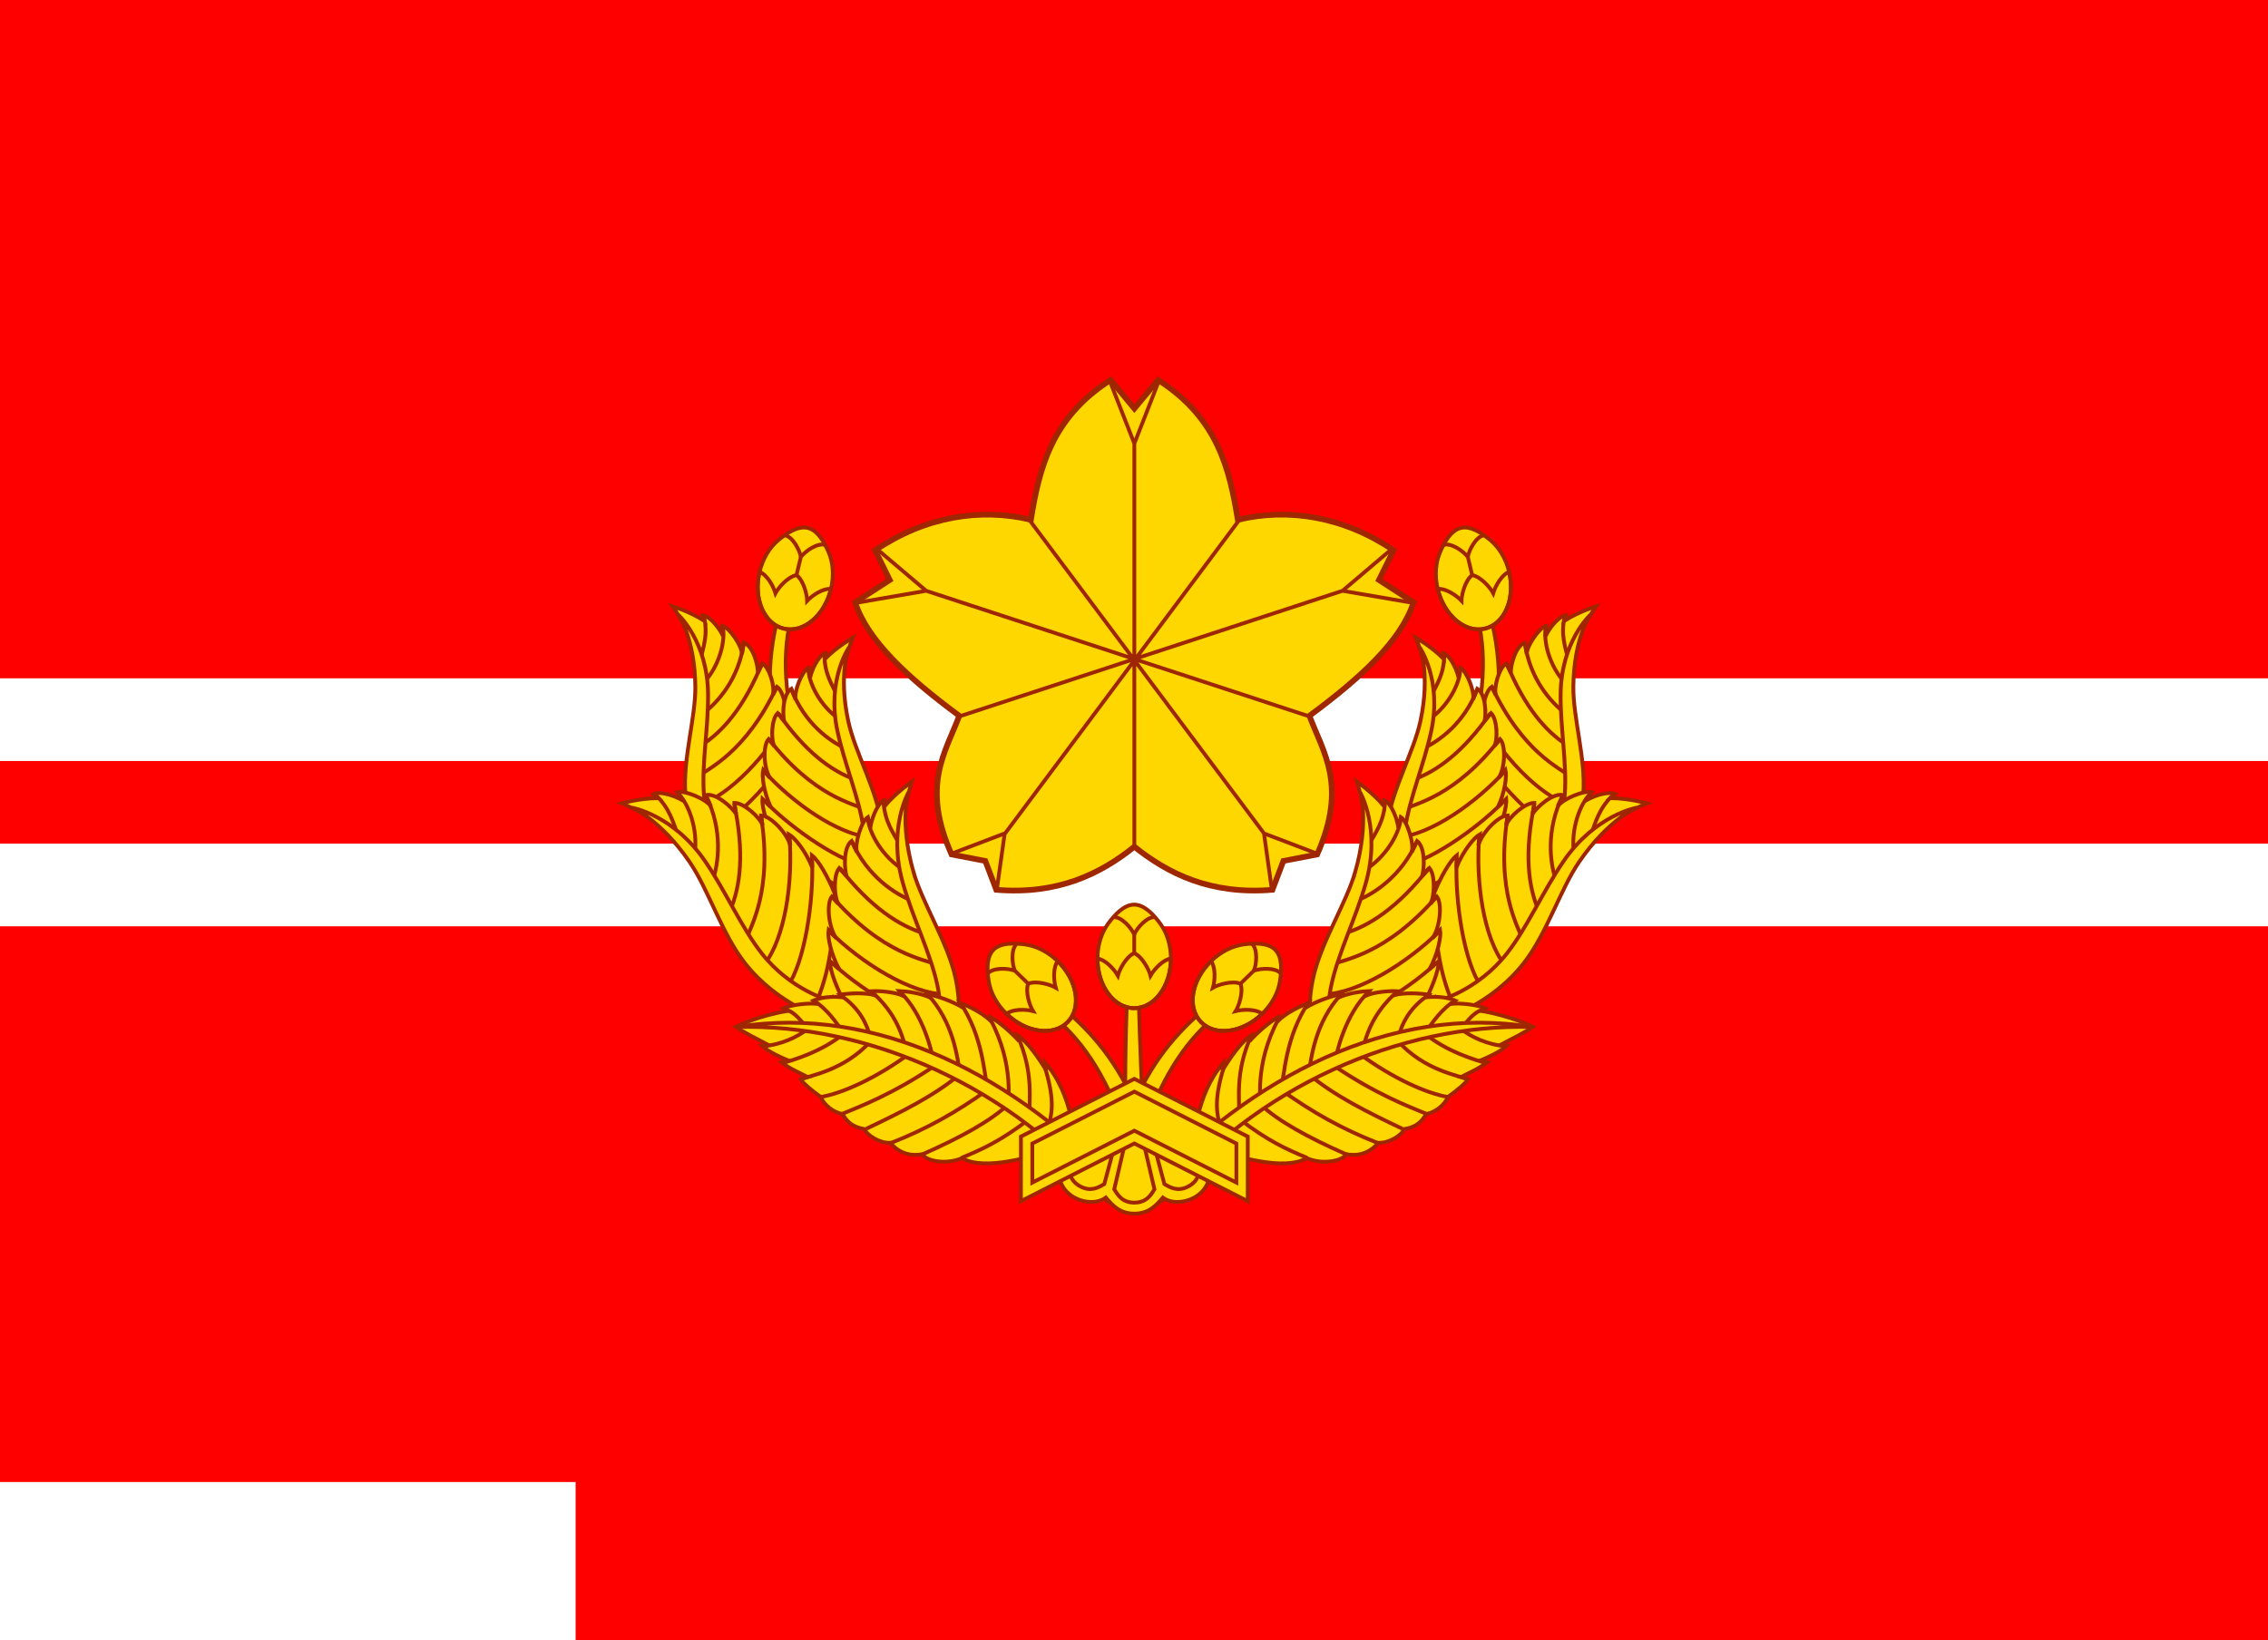 <?xml version="1.0" encoding="UTF-8" standalone="no"?>
<!-- Created with Inkscape (http://www.inkscape.org/) -->

<svg
   xmlns:dc="http://purl.org/dc/elements/1.1/"
   xmlns:cc="http://creativecommons.org/ns#"
   xmlns:rdf="http://www.w3.org/1999/02/22-rdf-syntax-ns#"
   xmlns:svg="http://www.w3.org/2000/svg"
   xmlns="http://www.w3.org/2000/svg"
   xmlns:xlink="http://www.w3.org/1999/xlink"
   xmlns:sodipodi="http://sodipodi.sourceforge.net/DTD/sodipodi-0.dtd"
   xmlns:inkscape="http://www.inkscape.org/namespaces/inkscape"
   id="svg2985"
   version="1.1"
   inkscape:version="0.91 r13725"
   width="553"
   height="400"
   sodipodi:docname="Flag_of_the_Division_Commander_of_the_Ground_Self-Defense_Force_(Japan).svg">
  <defs
     id="defs2989">
    <linearGradient
       inkscape:collect="always"
       id="linearGradient5450">
      <stop
         style="stop-color:#f6e6a7;stop-opacity:1;"
         offset="0"
         id="stop5452" />
      <stop
         style="stop-color:#f6e6a7;stop-opacity:0;"
         offset="1"
         id="stop5454" />
    </linearGradient>
    <linearGradient
       inkscape:collect="always"
       id="linearGradient5017">
      <stop
         style="stop-color:#f9ecbb;stop-opacity:1;"
         offset="0"
         id="stop5019" />
      <stop
         style="stop-color:#f9ecbb;stop-opacity:0;"
         offset="1"
         id="stop5021" />
    </linearGradient>
    <linearGradient
       inkscape:collect="always"
       id="linearGradient5009">
      <stop
         style="stop-color:#f9ecbb;stop-opacity:1;"
         offset="0"
         id="stop5011" />
      <stop
         style="stop-color:#f9ecbb;stop-opacity:0;"
         offset="1"
         id="stop5013" />
    </linearGradient>
    <linearGradient
       inkscape:collect="always"
       id="linearGradient5001">
      <stop
         style="stop-color:#f9ecbb;stop-opacity:1;"
         offset="0"
         id="stop5003" />
      <stop
         style="stop-color:#f9ecbb;stop-opacity:0;"
         offset="1"
         id="stop5005" />
    </linearGradient>
    <linearGradient
       inkscape:collect="always"
       id="linearGradient4993">
      <stop
         style="stop-color:#f9ecbb;stop-opacity:1;"
         offset="0"
         id="stop4995" />
      <stop
         style="stop-color:#f9ecbb;stop-opacity:0;"
         offset="1"
         id="stop4997" />
    </linearGradient>
    <linearGradient
       inkscape:collect="always"
       id="linearGradient4985">
      <stop
         style="stop-color:#f9ecbb;stop-opacity:1;"
         offset="0"
         id="stop4987" />
      <stop
         style="stop-color:#f9ecbb;stop-opacity:0;"
         offset="1"
         id="stop4989" />
    </linearGradient>
    <linearGradient
       inkscape:collect="always"
       id="linearGradient4965">
      <stop
         style="stop-color:#f9ecbb;stop-opacity:1;"
         offset="0"
         id="stop4967" />
      <stop
         style="stop-color:#f9ecbb;stop-opacity:0;"
         offset="1"
         id="stop4969" />
    </linearGradient>
    <linearGradient
       inkscape:collect="always"
       id="linearGradient4951">
      <stop
         style="stop-color:#f9ecbb;stop-opacity:1;"
         offset="0"
         id="stop4953" />
      <stop
         style="stop-color:#f9ecbb;stop-opacity:0;"
         offset="1"
         id="stop4955" />
    </linearGradient>
    <linearGradient
       inkscape:collect="always"
       id="linearGradient4943">
      <stop
         style="stop-color:#f9ecbb;stop-opacity:1;"
         offset="0"
         id="stop4945" />
      <stop
         style="stop-color:#f9ecbb;stop-opacity:0;"
         offset="1"
         id="stop4947" />
    </linearGradient>
    <linearGradient
       inkscape:collect="always"
       id="linearGradient4935">
      <stop
         style="stop-color:#f9ecbb;stop-opacity:1;"
         offset="0"
         id="stop4937" />
      <stop
         style="stop-color:#f9ecbb;stop-opacity:0;"
         offset="1"
         id="stop4939" />
    </linearGradient>
    <linearGradient
       inkscape:collect="always"
       id="linearGradient4927">
      <stop
         style="stop-color:#f9ecbb;stop-opacity:1;"
         offset="0"
         id="stop4929" />
      <stop
         style="stop-color:#f9ecbb;stop-opacity:0;"
         offset="1"
         id="stop4931" />
    </linearGradient>
    <linearGradient
       inkscape:collect="always"
       id="linearGradient4919">
      <stop
         style="stop-color:#f9ecbb;stop-opacity:1;"
         offset="0"
         id="stop4921" />
      <stop
         style="stop-color:#f9ecbb;stop-opacity:0;"
         offset="1"
         id="stop4923" />
    </linearGradient>
    <linearGradient
       inkscape:collect="always"
       id="linearGradient4911">
      <stop
         style="stop-color:#f9ecbb;stop-opacity:1;"
         offset="0"
         id="stop4913" />
      <stop
         style="stop-color:#f9ecbb;stop-opacity:0;"
         offset="1"
         id="stop4915" />
    </linearGradient>
    <linearGradient
       inkscape:collect="always"
       id="linearGradient4903">
      <stop
         style="stop-color:#f9ecbb;stop-opacity:1;"
         offset="0"
         id="stop4905" />
      <stop
         style="stop-color:#f9ecbb;stop-opacity:0;"
         offset="1"
         id="stop4907" />
    </linearGradient>
    <linearGradient
       inkscape:collect="always"
       id="linearGradient5121">
      <stop
         style="stop-color:#f9ecbb;stop-opacity:1;"
         offset="0"
         id="stop5123" />
      <stop
         style="stop-color:#f9ecbb;stop-opacity:0;"
         offset="1"
         id="stop5125" />
    </linearGradient>
    <linearGradient
       inkscape:collect="always"
       id="linearGradient4216">
      <stop
         style="stop-color:#fcf1c8;stop-opacity:1;"
         offset="0"
         id="stop4218" />
      <stop
         style="stop-color:#fcf1c8;stop-opacity:0;"
         offset="1"
         id="stop4220" />
    </linearGradient>
    <linearGradient
       inkscape:collect="always"
       id="linearGradient4162">
      <stop
         style="stop-color:#f9ebb5;stop-opacity:1;"
         offset="0"
         id="stop4164" />
      <stop
         style="stop-color:#f9ebb5;stop-opacity:0;"
         offset="1"
         id="stop4166" />
    </linearGradient>
    <linearGradient
       inkscape:collect="always"
       id="linearGradient4046">
      <stop
         style="stop-color:#f8eab3;stop-opacity:1;"
         offset="0"
         id="stop4048" />
      <stop
         style="stop-color:#f8eab3;stop-opacity:0;"
         offset="1"
         id="stop4050" />
    </linearGradient>
    <linearGradient
       inkscape:collect="always"
       id="linearGradient3887">
      <stop
         style="stop-color:#f8e9af;stop-opacity:1;"
         offset="0"
         id="stop3889" />
      <stop
         style="stop-color:#f8e9af;stop-opacity:0;"
         offset="1"
         id="stop3891" />
    </linearGradient>
    <linearGradient
       inkscape:collect="always"
       id="linearGradient3877">
      <stop
         style="stop-color:#876c00;stop-opacity:1;"
         offset="0"
         id="stop3879" />
      <stop
         style="stop-color:#876c00;stop-opacity:0;"
         offset="1"
         id="stop3881" />
    </linearGradient>
    <linearGradient
       inkscape:collect="always"
       id="linearGradient3948">
      <stop
         style="stop-color:#f8e9b0;stop-opacity:1;"
         offset="0"
         id="stop3950" />
      <stop
         style="stop-color:#f8e9b0;stop-opacity:0;"
         offset="1"
         id="stop3952" />
    </linearGradient>
    <linearGradient
       inkscape:collect="always"
       id="linearGradient3932">
      <stop
         style="stop-color:#d4aa00;stop-opacity:1;"
         offset="0"
         id="stop3934" />
      <stop
         style="stop-color:#d4aa00;stop-opacity:0;"
         offset="1"
         id="stop3936" />
    </linearGradient>
    <linearGradient
       inkscape:collect="always"
       id="linearGradient3898">
      <stop
         style="stop-color:#d4aa00;stop-opacity:1;"
         offset="0"
         id="stop3900" />
      <stop
         style="stop-color:#d4aa00;stop-opacity:0;"
         offset="1"
         id="stop3902" />
    </linearGradient>
    <linearGradient
       inkscape:collect="always"
       id="linearGradient3868">
      <stop
         style="stop-color:#fcf1c6;stop-opacity:1;"
         offset="0"
         id="stop3870" />
      <stop
         style="stop-color:#fcf1c6;stop-opacity:0;"
         offset="1"
         id="stop3872" />
    </linearGradient>
    <linearGradient
       inkscape:collect="always"
       id="linearGradient3781">
      <stop
         style="stop-color:#ffeb9d;stop-opacity:1;"
         offset="0"
         id="stop3783" />
      <stop
         style="stop-color:#ffeb9d;stop-opacity:0;"
         offset="1"
         id="stop3785" />
    </linearGradient>
    <linearGradient
       inkscape:collect="always"
       id="linearGradient3828">
      <stop
         style="stop-color:#ffeda5;stop-opacity:1;"
         offset="0"
         id="stop3830" />
      <stop
         style="stop-color:#ffeda5;stop-opacity:0;"
         offset="1"
         id="stop3832" />
    </linearGradient>
    <linearGradient
       inkscape:collect="always"
       id="linearGradient3017">
      <stop
         style="stop-color:#fff6d5;stop-opacity:1;"
         offset="0"
         id="stop3019" />
      <stop
         style="stop-color:#fff6d5;stop-opacity:0;"
         offset="1"
         id="stop3021" />
    </linearGradient>
    <radialGradient
       inkscape:collect="always"
       xlink:href="#linearGradient3017"
       id="radialGradient3048"
       gradientUnits="userSpaceOnUse"
       gradientTransform="matrix(0.397,-0.477,1.539,1.282,-102.559,-7.587)"
       cx="31.583"
       cy="82.758"
       fx="31.583"
       fy="82.758"
       r="32.115" />
    <radialGradient
       inkscape:collect="always"
       xlink:href="#linearGradient3017"
       id="radialGradient3050"
       gradientUnits="userSpaceOnUse"
       gradientTransform="matrix(-0.472,-0.402,0.979,-1.15,-28.782,191.279)"
       cx="31.583"
       cy="82.758"
       fx="31.583"
       fy="82.758"
       r="32.115" />
    <radialGradient
       inkscape:collect="always"
       xlink:href="#linearGradient3828"
       id="radialGradient3834"
       cx="89.526"
       cy="127.896"
       fx="89.526"
       fy="127.896"
       r="30.891"
       gradientTransform="matrix(-0.017,1.128,-1.364,-0.021,114.701,69.689)"
       gradientUnits="userSpaceOnUse" />
    <radialGradient
       inkscape:collect="always"
       xlink:href="#linearGradient3828"
       id="radialGradient3838"
       gradientUnits="userSpaceOnUse"
       gradientTransform="matrix(-0.017,1.128,-1.364,-0.021,114.701,69.689)"
       cx="89.526"
       cy="127.896"
       fx="89.526"
       fy="127.896"
       r="30.891" />
    <radialGradient
       inkscape:collect="always"
       xlink:href="#linearGradient3828"
       id="radialGradient3845"
       gradientUnits="userSpaceOnUse"
       gradientTransform="matrix(-0.017,1.128,-1.364,-0.021,114.701,69.689)"
       cx="89.526"
       cy="127.896"
       fx="89.526"
       fy="127.896"
       r="30.891" />
    <radialGradient
       inkscape:collect="always"
       xlink:href="#linearGradient3828"
       id="radialGradient3847"
       gradientUnits="userSpaceOnUse"
       gradientTransform="matrix(-0.017,1.128,-1.364,-0.021,114.701,69.689)"
       cx="89.526"
       cy="127.896"
       fx="89.526"
       fy="127.896"
       r="30.891" />
    <radialGradient
       inkscape:collect="always"
       xlink:href="#linearGradient3781"
       id="radialGradient3787"
       cx="-227.687"
       cy="122.816"
       fx="-227.687"
       fy="122.816"
       r="30.865"
       gradientTransform="matrix(-0.014,0.894,-0.908,-0.014,-112.469,321.183)"
       gradientUnits="userSpaceOnUse" />
    <radialGradient
       inkscape:collect="always"
       xlink:href="#linearGradient3781"
       id="radialGradient3793"
       gradientUnits="userSpaceOnUse"
       gradientTransform="matrix(0.032,1.088,-1.256,0.037,-59.221,359.076)"
       cx="-227.687"
       cy="122.816"
       fx="-227.687"
       fy="122.816"
       r="30.865" />
    <radialGradient
       inkscape:collect="always"
       xlink:href="#linearGradient3781"
       id="radialGradient3801"
       gradientUnits="userSpaceOnUse"
       gradientTransform="matrix(-0.014,0.894,-0.908,-0.014,-123.969,327.183)"
       cx="-227.687"
       cy="122.816"
       fx="-227.687"
       fy="122.816"
       r="30.865" />
    <radialGradient
       inkscape:collect="always"
       xlink:href="#linearGradient3781"
       id="radialGradient3803"
       gradientUnits="userSpaceOnUse"
       gradientTransform="matrix(-0.014,0.894,-0.908,-0.014,-133.469,330.683)"
       cx="-227.687"
       cy="122.816"
       fx="-227.687"
       fy="122.816"
       r="30.865" />
    <radialGradient
       inkscape:collect="always"
       xlink:href="#linearGradient3781"
       id="radialGradient3805"
       gradientUnits="userSpaceOnUse"
       gradientTransform="matrix(0.032,1.088,-1.256,0.037,-59.178,359.076)"
       cx="-227.687"
       cy="122.816"
       fx="-227.687"
       fy="122.816"
       r="30.865" />
    <radialGradient
       inkscape:collect="always"
       xlink:href="#linearGradient3781"
       id="radialGradient3817"
       gradientUnits="userSpaceOnUse"
       gradientTransform="matrix(-0.014,0.894,-0.908,-0.014,-112.469,321.183)"
       cx="-227.687"
       cy="122.816"
       fx="-227.687"
       fy="122.816"
       r="30.865" />
    <radialGradient
       inkscape:collect="always"
       xlink:href="#linearGradient3781"
       id="radialGradient3819"
       gradientUnits="userSpaceOnUse"
       gradientTransform="matrix(-0.014,0.894,-0.908,-0.014,-112.469,321.183)"
       cx="-227.687"
       cy="122.816"
       fx="-227.687"
       fy="122.816"
       r="30.865" />
    <radialGradient
       inkscape:collect="always"
       xlink:href="#linearGradient3781"
       id="radialGradient3821"
       gradientUnits="userSpaceOnUse"
       gradientTransform="matrix(0.032,1.088,-1.256,0.037,-59.221,359.076)"
       cx="-227.687"
       cy="122.816"
       fx="-227.687"
       fy="122.816"
       r="30.865" />
    <radialGradient
       inkscape:collect="always"
       xlink:href="#linearGradient3781"
       id="radialGradient3837"
       gradientUnits="userSpaceOnUse"
       gradientTransform="matrix(0.032,1.088,-1.256,0.037,-72.928,366.326)"
       cx="-227.687"
       cy="122.816"
       fx="-227.687"
       fy="122.816"
       r="30.865" />
    <radialGradient
       inkscape:collect="always"
       xlink:href="#linearGradient3868"
       id="radialGradient3874"
       cx="-234.115"
       cy="122.078"
       fx="-234.115"
       fy="122.078"
       r="30.438"
       gradientTransform="matrix(0.331,0.445,-1.773,1.319,59.747,65.155)"
       gradientUnits="userSpaceOnUse" />
    <radialGradient
       inkscape:collect="always"
       xlink:href="#linearGradient3868"
       id="radialGradient3883"
       gradientUnits="userSpaceOnUse"
       gradientTransform="matrix(0.331,0.445,-1.773,1.319,59.747,65.155)"
       cx="-234.115"
       cy="122.078"
       fx="-234.115"
       fy="122.078"
       r="30.438" />
    <radialGradient
       inkscape:collect="always"
       xlink:href="#linearGradient3868"
       id="radialGradient3894"
       gradientUnits="userSpaceOnUse"
       gradientTransform="matrix(0.331,0.445,-1.773,1.319,-120.813,45.857)"
       cx="-234.115"
       cy="122.078"
       fx="-234.115"
       fy="122.078"
       r="30.438" />
    <radialGradient
       inkscape:collect="always"
       xlink:href="#linearGradient3898"
       id="radialGradient3904"
       cx="-225.49"
       cy="118.828"
       fx="-225.49"
       fy="118.828"
       r="30.438"
       gradientTransform="matrix(0.004,1.15,-1.197,0.004,-82.355,377.713)"
       gradientUnits="userSpaceOnUse" />
    <radialGradient
       inkscape:collect="always"
       xlink:href="#linearGradient3898"
       id="radialGradient3924"
       gradientUnits="userSpaceOnUse"
       gradientTransform="matrix(0.004,1.15,-1.197,0.004,-87.783,377.713)"
       cx="-225.49"
       cy="118.828"
       fx="-225.49"
       fy="118.828"
       r="30.438" />
    <radialGradient
       inkscape:collect="always"
       xlink:href="#linearGradient3898"
       id="radialGradient3926"
       gradientUnits="userSpaceOnUse"
       gradientTransform="matrix(0.004,1.15,-1.197,0.004,-99.274,378.42)"
       cx="-225.49"
       cy="118.828"
       fx="-225.49"
       fy="118.828"
       r="30.438" />
    <radialGradient
       inkscape:collect="always"
       xlink:href="#linearGradient3932"
       id="radialGradient3938"
       cx="-224.189"
       cy="120.19"
       fx="-224.189"
       fy="120.19"
       r="30.438"
       gradientTransform="matrix(-0.023,1.092,-1.093,-0.023,-98.032,367.713)"
       gradientUnits="userSpaceOnUse" />
    <radialGradient
       inkscape:collect="always"
       xlink:href="#linearGradient3948"
       id="radialGradient3954"
       cx="-227.017"
       cy="122.311"
       fx="-227.017"
       fy="122.311"
       r="30.438"
       gradientTransform="matrix(0.383,0.361,-0.754,0.8,-47.954,106.32)"
       gradientUnits="userSpaceOnUse" />
    <radialGradient
       inkscape:collect="always"
       xlink:href="#linearGradient3948"
       id="radialGradient3958"
       gradientUnits="userSpaceOnUse"
       gradientTransform="matrix(0.186,0.163,-0.55,0.629,-117.484,82.347)"
       cx="-227.017"
       cy="122.311"
       fx="-227.017"
       fy="122.311"
       r="30.438" />
    <radialGradient
       inkscape:collect="always"
       xlink:href="#linearGradient3932"
       id="radialGradient3969"
       gradientUnits="userSpaceOnUse"
       gradientTransform="matrix(-0.023,1.092,-1.093,-0.023,-98.032,367.713)"
       cx="-224.189"
       cy="120.19"
       fx="-224.189"
       fy="120.19"
       r="30.438" />
    <radialGradient
       inkscape:collect="always"
       xlink:href="#linearGradient3932"
       id="radialGradient3971"
       gradientUnits="userSpaceOnUse"
       gradientTransform="matrix(-0.023,1.092,-1.093,-0.023,-98.032,367.713)"
       cx="-224.189"
       cy="120.19"
       fx="-224.189"
       fy="120.19"
       r="30.438" />
    <radialGradient
       inkscape:collect="always"
       xlink:href="#linearGradient3932"
       id="radialGradient3973"
       gradientUnits="userSpaceOnUse"
       gradientTransform="matrix(-0.023,1.092,-1.093,-0.023,-98.032,367.713)"
       cx="-224.189"
       cy="120.19"
       fx="-224.189"
       fy="120.19"
       r="30.438" />
    <radialGradient
       inkscape:collect="always"
       xlink:href="#linearGradient3932"
       id="radialGradient3975"
       gradientUnits="userSpaceOnUse"
       gradientTransform="matrix(-0.023,1.092,-1.093,-0.023,-98.032,367.713)"
       cx="-224.189"
       cy="120.19"
       fx="-224.189"
       fy="120.19"
       r="30.438" />
    <radialGradient
       inkscape:collect="always"
       xlink:href="#linearGradient3948"
       id="radialGradient3977"
       gradientUnits="userSpaceOnUse"
       gradientTransform="matrix(0.383,0.361,-0.754,0.8,-47.954,106.32)"
       cx="-227.017"
       cy="122.311"
       fx="-227.017"
       fy="122.311"
       r="30.438" />
    <radialGradient
       inkscape:collect="always"
       xlink:href="#linearGradient3948"
       id="radialGradient3979"
       gradientUnits="userSpaceOnUse"
       gradientTransform="matrix(0.254,0.225,-1.374,1.551,-1.182,-16.212)"
       cx="-227.017"
       cy="122.311"
       fx="-227.017"
       fy="122.311"
       r="30.438" />
    <radialGradient
       inkscape:collect="always"
       xlink:href="#linearGradient3017"
       id="radialGradient3071"
       gradientUnits="userSpaceOnUse"
       gradientTransform="matrix(0.574,-0.478,1.116,1.339,-77.358,-9.439)"
       cx="54.652"
       cy="83.663"
       fx="54.652"
       fy="83.663"
       r="32.115" />
    <linearGradient
       inkscape:collect="always"
       xlink:href="#linearGradient3877"
       id="linearGradient3883"
       x1="-225.886"
       y1="96.357"
       x2="-223.648"
       y2="98.238"
       gradientUnits="userSpaceOnUse" />
    <radialGradient
       inkscape:collect="always"
       xlink:href="#linearGradient3887"
       id="radialGradient3893"
       cx="-206.574"
       cy="99.791"
       fx="-206.574"
       fy="99.791"
       r="11.397"
       gradientTransform="matrix(0.543,0.418,-1.258,1.634,22.133,26.2)"
       gradientUnits="userSpaceOnUse" />
    <radialGradient
       inkscape:collect="always"
       xlink:href="#linearGradient4046"
       id="radialGradient4052"
       cx="-555.358"
       cy="105.177"
       fx="-555.358"
       fy="105.177"
       r="40.484"
       gradientTransform="matrix(0.167,0.173,-0.876,0.846,-308.849,63.885)"
       gradientUnits="userSpaceOnUse" />
    <radialGradient
       inkscape:collect="always"
       xlink:href="#linearGradient4046"
       id="radialGradient4156"
       gradientUnits="userSpaceOnUse"
       gradientTransform="matrix(0.167,0.173,-0.876,0.846,-308.849,63.885)"
       cx="-555.358"
       cy="105.177"
       fx="-555.358"
       fy="105.177"
       r="40.484" />
    <radialGradient
       inkscape:collect="always"
       xlink:href="#linearGradient4046"
       id="radialGradient4158"
       gradientUnits="userSpaceOnUse"
       gradientTransform="matrix(0.167,0.173,-0.876,0.846,-308.849,63.885)"
       cx="-555.358"
       cy="105.177"
       fx="-555.358"
       fy="105.177"
       r="40.484" />
    <radialGradient
       inkscape:collect="always"
       xlink:href="#linearGradient4046"
       id="radialGradient4160"
       gradientUnits="userSpaceOnUse"
       gradientTransform="matrix(0.167,0.173,-0.876,0.846,-308.849,63.885)"
       cx="-555.358"
       cy="105.177"
       fx="-555.358"
       fy="105.177"
       r="40.484" />
    <radialGradient
       inkscape:collect="always"
       xlink:href="#linearGradient4046"
       id="radialGradient4162"
       gradientUnits="userSpaceOnUse"
       gradientTransform="matrix(0.167,0.173,-0.876,0.846,-308.849,63.885)"
       cx="-555.358"
       cy="105.177"
       fx="-555.358"
       fy="105.177"
       r="40.484" />
    <radialGradient
       inkscape:collect="always"
       xlink:href="#linearGradient4046"
       id="radialGradient4164"
       gradientUnits="userSpaceOnUse"
       gradientTransform="matrix(0.167,0.173,-0.876,0.846,-308.849,63.885)"
       cx="-555.358"
       cy="105.177"
       fx="-555.358"
       fy="105.177"
       r="40.484" />
    <radialGradient
       inkscape:collect="always"
       xlink:href="#linearGradient4046"
       id="radialGradient4166"
       gradientUnits="userSpaceOnUse"
       gradientTransform="matrix(0.167,0.173,-0.876,0.846,-308.849,63.885)"
       cx="-555.358"
       cy="105.177"
       fx="-555.358"
       fy="105.177"
       r="40.484" />
    <radialGradient
       inkscape:collect="always"
       xlink:href="#linearGradient4046"
       id="radialGradient4168"
       gradientUnits="userSpaceOnUse"
       gradientTransform="matrix(0.167,0.173,-0.876,0.846,-308.849,63.885)"
       cx="-555.358"
       cy="105.177"
       fx="-555.358"
       fy="105.177"
       r="40.484" />
    <radialGradient
       inkscape:collect="always"
       xlink:href="#linearGradient4046"
       id="radialGradient4170"
       gradientUnits="userSpaceOnUse"
       gradientTransform="matrix(0.167,0.173,-0.876,0.846,-308.849,63.885)"
       cx="-555.358"
       cy="105.177"
       fx="-555.358"
       fy="105.177"
       r="40.484" />
    <radialGradient
       inkscape:collect="always"
       xlink:href="#linearGradient4046"
       id="radialGradient4172"
       gradientUnits="userSpaceOnUse"
       gradientTransform="matrix(0.167,0.173,-0.876,0.846,-308.849,63.885)"
       cx="-555.358"
       cy="105.177"
       fx="-555.358"
       fy="105.177"
       r="40.484" />
    <radialGradient
       inkscape:collect="always"
       xlink:href="#linearGradient4046"
       id="radialGradient4174"
       gradientUnits="userSpaceOnUse"
       gradientTransform="matrix(0.167,0.173,-0.876,0.846,-308.849,63.885)"
       cx="-555.358"
       cy="105.177"
       fx="-555.358"
       fy="105.177"
       r="40.484" />
    <radialGradient
       inkscape:collect="always"
       xlink:href="#linearGradient4046"
       id="radialGradient4176"
       gradientUnits="userSpaceOnUse"
       gradientTransform="matrix(0.167,0.173,-0.876,0.846,-308.849,63.885)"
       cx="-555.358"
       cy="105.177"
       fx="-555.358"
       fy="105.177"
       r="40.484" />
    <radialGradient
       inkscape:collect="always"
       xlink:href="#linearGradient3017"
       id="radialGradient4178"
       gradientUnits="userSpaceOnUse"
       gradientTransform="matrix(-0.472,-0.402,0.979,-1.15,-28.782,191.279)"
       cx="31.583"
       cy="82.758"
       fx="31.583"
       fy="82.758"
       r="32.115" />
    <radialGradient
       inkscape:collect="always"
       xlink:href="#linearGradient3017"
       id="radialGradient4180"
       gradientUnits="userSpaceOnUse"
       gradientTransform="matrix(0.574,-0.478,1.116,1.339,-77.358,-9.439)"
       cx="54.652"
       cy="83.663"
       fx="54.652"
       fy="83.663"
       r="32.115" />
    <radialGradient
       inkscape:collect="always"
       xlink:href="#linearGradient3932"
       id="radialGradient4182"
       gradientUnits="userSpaceOnUse"
       gradientTransform="matrix(-0.023,1.092,-1.093,-0.023,-98.032,367.713)"
       cx="-224.189"
       cy="120.19"
       fx="-224.189"
       fy="120.19"
       r="30.438" />
    <radialGradient
       inkscape:collect="always"
       xlink:href="#linearGradient3932"
       id="radialGradient4184"
       gradientUnits="userSpaceOnUse"
       gradientTransform="matrix(-0.023,1.092,-1.093,-0.023,-98.032,367.713)"
       cx="-224.189"
       cy="120.19"
       fx="-224.189"
       fy="120.19"
       r="30.438" />
    <radialGradient
       inkscape:collect="always"
       xlink:href="#linearGradient3932"
       id="radialGradient4186"
       gradientUnits="userSpaceOnUse"
       gradientTransform="matrix(-0.023,1.092,-1.093,-0.023,-98.032,367.713)"
       cx="-224.189"
       cy="120.19"
       fx="-224.189"
       fy="120.19"
       r="30.438" />
    <radialGradient
       inkscape:collect="always"
       xlink:href="#linearGradient3932"
       id="radialGradient4188"
       gradientUnits="userSpaceOnUse"
       gradientTransform="matrix(-0.023,1.092,-1.093,-0.023,-98.032,367.713)"
       cx="-224.189"
       cy="120.19"
       fx="-224.189"
       fy="120.19"
       r="30.438" />
    <radialGradient
       inkscape:collect="always"
       xlink:href="#linearGradient3948"
       id="radialGradient4190"
       gradientUnits="userSpaceOnUse"
       gradientTransform="matrix(0.383,0.361,-0.754,0.8,-47.954,106.32)"
       cx="-227.017"
       cy="122.311"
       fx="-227.017"
       fy="122.311"
       r="30.438" />
    <radialGradient
       inkscape:collect="always"
       xlink:href="#linearGradient3948"
       id="radialGradient4192"
       gradientUnits="userSpaceOnUse"
       gradientTransform="matrix(0.254,0.225,-1.374,1.551,-1.182,-16.212)"
       cx="-227.017"
       cy="122.311"
       fx="-227.017"
       fy="122.311"
       r="30.438" />
    <linearGradient
       inkscape:collect="always"
       xlink:href="#linearGradient3877"
       id="linearGradient4194"
       gradientUnits="userSpaceOnUse"
       x1="-225.886"
       y1="96.357"
       x2="-223.648"
       y2="98.238" />
    <radialGradient
       inkscape:collect="always"
       xlink:href="#linearGradient3887"
       id="radialGradient4196"
       gradientUnits="userSpaceOnUse"
       gradientTransform="matrix(0.543,0.418,-1.258,1.634,22.133,26.2)"
       cx="-206.574"
       cy="99.791"
       fx="-206.574"
       fy="99.791"
       r="11.397" />
    <radialGradient
       inkscape:collect="always"
       xlink:href="#linearGradient3887"
       id="radialGradient4198"
       gradientUnits="userSpaceOnUse"
       gradientTransform="matrix(0.543,0.418,-1.258,1.634,22.133,26.2)"
       cx="-206.574"
       cy="99.791"
       fx="-206.574"
       fy="99.791"
       r="11.397" />
    <linearGradient
       inkscape:collect="always"
       xlink:href="#linearGradient4162"
       id="linearGradient4168"
       x1="-216.883"
       y1="25.143"
       x2="-216.662"
       y2="23.022"
       gradientUnits="userSpaceOnUse" />
    <linearGradient
       inkscape:collect="always"
       xlink:href="#linearGradient4162"
       id="linearGradient4184"
       gradientUnits="userSpaceOnUse"
       x1="-216.883"
       y1="25.143"
       x2="-216.662"
       y2="23.022" />
    <linearGradient
       inkscape:collect="always"
       xlink:href="#linearGradient4162"
       id="linearGradient4188"
       gradientUnits="userSpaceOnUse"
       x1="-216.883"
       y1="25.143"
       x2="-216.662"
       y2="23.022" />
    <linearGradient
       inkscape:collect="always"
       xlink:href="#linearGradient4162"
       id="linearGradient4206"
       gradientUnits="userSpaceOnUse"
       x1="-216.883"
       y1="25.143"
       x2="-216.662"
       y2="23.022" />
    <linearGradient
       inkscape:collect="always"
       xlink:href="#linearGradient4162"
       id="linearGradient4210"
       gradientUnits="userSpaceOnUse"
       x1="-216.883"
       y1="25.143"
       x2="-216.662"
       y2="23.022" />
    <linearGradient
       inkscape:collect="always"
       xlink:href="#linearGradient4216"
       id="linearGradient4222"
       x1="-220.5"
       y1="23.312"
       x2="-220.375"
       y2="21.438"
       gradientUnits="userSpaceOnUse" />
    <linearGradient
       inkscape:collect="always"
       xlink:href="#linearGradient4216"
       id="linearGradient4239"
       gradientUnits="userSpaceOnUse"
       x1="-220.5"
       y1="23.312"
       x2="-220.375"
       y2="21.438" />
    <linearGradient
       inkscape:collect="always"
       xlink:href="#linearGradient4216"
       id="linearGradient4249"
       gradientUnits="userSpaceOnUse"
       x1="-220.5"
       y1="23.312"
       x2="-220.375"
       y2="21.438" />
    <linearGradient
       inkscape:collect="always"
       xlink:href="#linearGradient4216"
       id="linearGradient4259"
       gradientUnits="userSpaceOnUse"
       x1="-220.5"
       y1="23.312"
       x2="-220.375"
       y2="21.438" />
    <linearGradient
       inkscape:collect="always"
       xlink:href="#linearGradient4216"
       id="linearGradient4269"
       gradientUnits="userSpaceOnUse"
       x1="-220.5"
       y1="23.312"
       x2="-220.375"
       y2="21.438" />
    <linearGradient
       inkscape:collect="always"
       xlink:href="#linearGradient4216"
       id="linearGradient4279"
       gradientUnits="userSpaceOnUse"
       x1="-220.5"
       y1="23.312"
       x2="-220.375"
       y2="21.438" />
    <linearGradient
       inkscape:collect="always"
       xlink:href="#linearGradient4216"
       id="linearGradient4289"
       gradientUnits="userSpaceOnUse"
       x1="-220.5"
       y1="23.312"
       x2="-220.375"
       y2="21.438" />
    <linearGradient
       inkscape:collect="always"
       xlink:href="#linearGradient4216"
       id="linearGradient4299"
       gradientUnits="userSpaceOnUse"
       x1="-220.5"
       y1="23.312"
       x2="-220.375"
       y2="21.438" />
    <linearGradient
       inkscape:collect="always"
       xlink:href="#linearGradient4216"
       id="linearGradient4309"
       gradientUnits="userSpaceOnUse"
       x1="-220.5"
       y1="23.312"
       x2="-220.375"
       y2="21.438" />
    <linearGradient
       inkscape:collect="always"
       xlink:href="#linearGradient4216"
       id="linearGradient4319"
       gradientUnits="userSpaceOnUse"
       x1="-220.5"
       y1="23.312"
       x2="-220.375"
       y2="21.438" />
    <linearGradient
       inkscape:collect="always"
       xlink:href="#linearGradient4216"
       id="linearGradient4359"
       gradientUnits="userSpaceOnUse"
       x1="-220.5"
       y1="23.312"
       x2="-220.375"
       y2="21.438" />
    <linearGradient
       inkscape:collect="always"
       xlink:href="#linearGradient4216"
       id="linearGradient4361"
       gradientUnits="userSpaceOnUse"
       x1="-220.5"
       y1="23.312"
       x2="-220.375"
       y2="21.438" />
    <linearGradient
       inkscape:collect="always"
       xlink:href="#linearGradient4216"
       id="linearGradient4363"
       gradientUnits="userSpaceOnUse"
       x1="-220.5"
       y1="23.312"
       x2="-220.375"
       y2="21.438" />
    <linearGradient
       inkscape:collect="always"
       xlink:href="#linearGradient4216"
       id="linearGradient4373"
       gradientUnits="userSpaceOnUse"
       x1="-220.5"
       y1="23.312"
       x2="-220.375"
       y2="21.438" />
    <linearGradient
       inkscape:collect="always"
       xlink:href="#linearGradient4216"
       id="linearGradient4383"
       gradientUnits="userSpaceOnUse"
       x1="-220.5"
       y1="23.312"
       x2="-220.375"
       y2="21.438" />
    <linearGradient
       inkscape:collect="always"
       xlink:href="#linearGradient4216"
       id="linearGradient4393"
       gradientUnits="userSpaceOnUse"
       x1="-220.5"
       y1="23.312"
       x2="-220.375"
       y2="21.438" />
    <linearGradient
       inkscape:collect="always"
       xlink:href="#linearGradient4216"
       id="linearGradient4403"
       gradientUnits="userSpaceOnUse"
       x1="-220.5"
       y1="23.312"
       x2="-220.375"
       y2="21.438" />
    <linearGradient
       inkscape:collect="always"
       xlink:href="#linearGradient4216"
       id="linearGradient4445"
       gradientUnits="userSpaceOnUse"
       x1="-220.5"
       y1="23.312"
       x2="-220.375"
       y2="21.438" />
    <linearGradient
       inkscape:collect="always"
       xlink:href="#linearGradient4216"
       id="linearGradient4447"
       gradientUnits="userSpaceOnUse"
       x1="-220.5"
       y1="23.312"
       x2="-220.375"
       y2="21.438" />
    <linearGradient
       inkscape:collect="always"
       xlink:href="#linearGradient4216"
       id="linearGradient4449"
       gradientUnits="userSpaceOnUse"
       x1="-220.5"
       y1="23.312"
       x2="-220.375"
       y2="21.438" />
    <linearGradient
       inkscape:collect="always"
       xlink:href="#linearGradient4216"
       id="linearGradient4459"
       gradientUnits="userSpaceOnUse"
       x1="-220.5"
       y1="23.312"
       x2="-220.375"
       y2="21.438" />
    <linearGradient
       inkscape:collect="always"
       xlink:href="#linearGradient4216"
       id="linearGradient4469"
       gradientUnits="userSpaceOnUse"
       x1="-220.5"
       y1="23.312"
       x2="-220.375"
       y2="21.438" />
    <linearGradient
       inkscape:collect="always"
       xlink:href="#linearGradient4216"
       id="linearGradient4479"
       gradientUnits="userSpaceOnUse"
       x1="-220.5"
       y1="23.312"
       x2="-220.375"
       y2="21.438" />
    <linearGradient
       inkscape:collect="always"
       xlink:href="#linearGradient4216"
       id="linearGradient4743"
       gradientUnits="userSpaceOnUse"
       x1="-220.5"
       y1="23.312"
       x2="-220.375"
       y2="21.438"
       gradientTransform="matrix(-0.855,0.043,0.181,1.012,-403.121,15.457)" />
    <linearGradient
       inkscape:collect="always"
       xlink:href="#linearGradient4216"
       id="linearGradient4748"
       gradientUnits="userSpaceOnUse"
       x1="-220.5"
       y1="23.312"
       x2="-220.375"
       y2="21.438"
       gradientTransform="matrix(-0.856,0.026,0.161,1.015,-399.188,11.672)" />
    <linearGradient
       inkscape:collect="always"
       xlink:href="#linearGradient4216"
       id="linearGradient4753"
       gradientUnits="userSpaceOnUse"
       x1="-220.5"
       y1="23.312"
       x2="-220.375"
       y2="21.438"
       gradientTransform="matrix(0.855,-0.041,-0.08,1.025,-30.374,-2.782)" />
    <linearGradient
       inkscape:collect="always"
       xlink:href="#linearGradient4216"
       id="linearGradient4758"
       gradientUnits="userSpaceOnUse"
       x1="-220.5"
       y1="23.312"
       x2="-220.375"
       y2="21.438"
       gradientTransform="matrix(0.853,0.069,-0.211,1.006,-32.306,21.506)" />
    <linearGradient
       inkscape:collect="always"
       xlink:href="#linearGradient4216"
       id="linearGradient4763"
       gradientUnits="userSpaceOnUse"
       x1="-220.5"
       y1="23.312"
       x2="-220.375"
       y2="21.438"
       gradientTransform="matrix(0.873,0,0,1,-16.856,3.403)" />
    <linearGradient
       inkscape:collect="always"
       xlink:href="#linearGradient4216"
       id="linearGradient4768"
       gradientUnits="userSpaceOnUse"
       x1="-220.5"
       y1="23.312"
       x2="-220.375"
       y2="21.438"
       gradientTransform="matrix(0.873,0,0,1,-21.187,3.491)" />
    <linearGradient
       inkscape:collect="always"
       xlink:href="#linearGradient4216"
       id="linearGradient4773"
       gradientUnits="userSpaceOnUse"
       x1="-220.5"
       y1="23.312"
       x2="-220.375"
       y2="21.438"
       gradientTransform="matrix(-0.742,-0.185,0.07,1.244,-379.031,-39.764)" />
    <linearGradient
       inkscape:collect="always"
       xlink:href="#linearGradient4216"
       id="linearGradient4778"
       gradientUnits="userSpaceOnUse"
       x1="-220.5"
       y1="23.312"
       x2="-220.375"
       y2="21.438"
       gradientTransform="matrix(0.873,0,0,1,-25.872,3.668)" />
    <linearGradient
       inkscape:collect="always"
       xlink:href="#linearGradient4216"
       id="linearGradient4783"
       gradientUnits="userSpaceOnUse"
       x1="-220.5"
       y1="23.312"
       x2="-220.375"
       y2="21.438"
       gradientTransform="matrix(0.873,0,0,1,-29.938,3.668)" />
    <linearGradient
       inkscape:collect="always"
       xlink:href="#linearGradient4216"
       id="linearGradient4803"
       gradientUnits="userSpaceOnUse"
       x1="-220.5"
       y1="23.312"
       x2="-220.375"
       y2="21.438"
       gradientTransform="matrix(0.742,-0.185,-0.07,1.244,-51.722,-39.702)" />
    <linearGradient
       inkscape:collect="always"
       xlink:href="#linearGradient4216"
       id="linearGradient4855"
       gradientUnits="userSpaceOnUse"
       x1="-220.5"
       y1="23.312"
       x2="-220.375"
       y2="21.438" />
    <linearGradient
       inkscape:collect="always"
       xlink:href="#linearGradient4216"
       id="linearGradient4865"
       gradientUnits="userSpaceOnUse"
       x1="-220.5"
       y1="23.312"
       x2="-220.375"
       y2="21.438" />
    <linearGradient
       inkscape:collect="always"
       xlink:href="#linearGradient4216"
       id="linearGradient4867"
       gradientUnits="userSpaceOnUse"
       x1="-220.5"
       y1="23.312"
       x2="-220.375"
       y2="21.438" />
    <linearGradient
       inkscape:collect="always"
       xlink:href="#linearGradient4216"
       id="linearGradient3317"
       gradientUnits="userSpaceOnUse"
       gradientTransform="translate(-3.875,5.5)"
       x1="-220.5"
       y1="23.312"
       x2="-220.375"
       y2="21.438" />
    <radialGradient
       r="40.484"
       fy="105.177"
       fx="-555.358"
       cy="105.177"
       cx="-555.358"
       gradientTransform="matrix(0.167,0.173,-0.876,0.846,-308.849,63.885)"
       gradientUnits="userSpaceOnUse"
       id="radialGradient4174-9"
       xlink:href="#linearGradient4046-7"
       inkscape:collect="always" />
    <linearGradient
       id="linearGradient4046-7"
       inkscape:collect="always">
      <stop
         id="stop4048-4"
         offset="0"
         style="stop-color:#f8eab3;stop-opacity:1;" />
      <stop
         id="stop4050-0"
         offset="1"
         style="stop-color:#f8eab3;stop-opacity:0;" />
    </linearGradient>
    <radialGradient
       r="40.484"
       fy="105.177"
       fx="-555.358"
       cy="105.177"
       cx="-555.358"
       gradientTransform="matrix(0.167,0.173,-0.876,0.846,-308.849,63.885)"
       gradientUnits="userSpaceOnUse"
       id="radialGradient4176-1"
       xlink:href="#linearGradient4046-7"
       inkscape:collect="always" />
    <linearGradient
       inkscape:collect="always"
       xlink:href="#linearGradient5121"
       id="linearGradient5127"
       x1="-222.125"
       y1="47.188"
       x2="-222"
       y2="43.812"
       gradientUnits="userSpaceOnUse" />
    <linearGradient
       inkscape:collect="always"
       xlink:href="#linearGradient5121"
       id="linearGradient3484"
       gradientUnits="userSpaceOnUse"
       x1="-222.125"
       y1="47.188"
       x2="-222"
       y2="43.812" />
    <linearGradient
       inkscape:collect="always"
       xlink:href="#linearGradient5121"
       id="linearGradient3540"
       gradientUnits="userSpaceOnUse"
       x1="-222.125"
       y1="47.188"
       x2="-222"
       y2="43.812" />
    <linearGradient
       inkscape:collect="always"
       xlink:href="#linearGradient4943"
       id="linearGradient5074"
       gradientUnits="userSpaceOnUse"
       x1="-234.494"
       y1="48.002"
       x2="-233.964"
       y2="46.764" />
    <linearGradient
       inkscape:collect="always"
       xlink:href="#linearGradient5001"
       id="linearGradient5076"
       gradientUnits="userSpaceOnUse"
       x1="-231.666"
       y1="51.891"
       x2="-231.312"
       y2="51.537" />
    <linearGradient
       inkscape:collect="always"
       xlink:href="#linearGradient4927"
       id="linearGradient5078"
       gradientUnits="userSpaceOnUse"
       x1="-233.61"
       y1="43.936"
       x2="-232.55"
       y2="42.345" />
    <linearGradient
       inkscape:collect="always"
       xlink:href="#linearGradient4911"
       id="linearGradient5080"
       gradientUnits="userSpaceOnUse"
       x1="-241.035"
       y1="42.345"
       x2="-237.853"
       y2="40.223" />
    <linearGradient
       inkscape:collect="always"
       xlink:href="#linearGradient4919"
       id="linearGradient5082"
       gradientUnits="userSpaceOnUse"
       x1="-242.272"
       y1="46.057"
       x2="-240.328"
       y2="44.466" />
    <linearGradient
       inkscape:collect="always"
       xlink:href="#linearGradient4935"
       id="linearGradient5084"
       gradientUnits="userSpaceOnUse"
       x1="-238.03"
       y1="48.002"
       x2="-237.676"
       y2="47.294" />
    <linearGradient
       inkscape:collect="always"
       xlink:href="#linearGradient4965"
       id="linearGradient5086"
       gradientUnits="userSpaceOnUse"
       x1="-241.565"
       y1="52.421"
       x2="-238.383"
       y2="48.709" />
    <linearGradient
       inkscape:collect="always"
       xlink:href="#linearGradient4951"
       id="linearGradient5088"
       gradientUnits="userSpaceOnUse"
       x1="-237.323"
       y1="53.835"
       x2="-236.262"
       y2="52.421" />
    <linearGradient
       inkscape:collect="always"
       xlink:href="#linearGradient4985"
       id="linearGradient5090"
       gradientUnits="userSpaceOnUse"
       x1="-236.085"
       y1="59.492"
       x2="-235.908"
       y2="57.371" />
    <linearGradient
       inkscape:collect="always"
       xlink:href="#linearGradient4993"
       id="linearGradient5092"
       gradientUnits="userSpaceOnUse"
       x1="-231.136"
       y1="55.78"
       x2="-230.782"
       y2="55.073" />
    <linearGradient
       inkscape:collect="always"
       xlink:href="#linearGradient5009"
       id="linearGradient5094"
       gradientUnits="userSpaceOnUse"
       x1="-233.257"
       y1="59.138"
       x2="-233.257"
       y2="58.785" />
    <linearGradient
       inkscape:collect="always"
       xlink:href="#linearGradient5017"
       id="linearGradient5096"
       gradientUnits="userSpaceOnUse"
       x1="-234.317"
       y1="61.967"
       x2="-233.964"
       y2="61.613" />
    <linearGradient
       inkscape:collect="always"
       xlink:href="#linearGradient4903"
       id="linearGradient5098"
       gradientUnits="userSpaceOnUse"
       x1="-243.863"
       y1="39.693"
       x2="-240.505"
       y2="37.572" />
    <radialGradient
       inkscape:collect="always"
       xlink:href="#linearGradient5450"
       id="radialGradient5456"
       cx="-253.636"
       cy="28.427"
       fx="-253.636"
       fy="28.427"
       r="24.088"
       gradientTransform="matrix(0.299,0.429,-2.471,1.719,-107.631,87.823)"
       gradientUnits="userSpaceOnUse" />
    <radialGradient
       inkscape:collect="always"
       xlink:href="#linearGradient5450"
       id="radialGradient5472"
       gradientUnits="userSpaceOnUse"
       gradientTransform="matrix(0.299,0.429,-2.471,1.719,-107.631,87.823)"
       cx="-253.636"
       cy="28.427"
       fx="-253.636"
       fy="28.427"
       r="24.088" />
    <radialGradient
       inkscape:collect="always"
       xlink:href="#linearGradient5450"
       id="radialGradient5478"
       gradientUnits="userSpaceOnUse"
       gradientTransform="matrix(0.299,0.429,-2.471,1.719,-107.631,87.823)"
       cx="-253.636"
       cy="28.427"
       fx="-253.636"
       fy="28.427"
       r="24.088" />
    <radialGradient
       inkscape:collect="always"
       xlink:href="#linearGradient5450"
       id="radialGradient5486"
       gradientUnits="userSpaceOnUse"
       gradientTransform="matrix(0.299,0.429,-2.471,1.719,-107.631,87.823)"
       cx="-253.636"
       cy="28.427"
       fx="-253.636"
       fy="28.427"
       r="24.088" />
    <radialGradient
       inkscape:collect="always"
       xlink:href="#linearGradient5450"
       id="radialGradient5492"
       gradientUnits="userSpaceOnUse"
       gradientTransform="matrix(0.299,0.429,-2.471,1.719,-107.631,87.823)"
       cx="-253.636"
       cy="28.427"
       fx="-253.636"
       fy="28.427"
       r="24.088" />
    <radialGradient
       inkscape:collect="always"
       xlink:href="#linearGradient5450"
       id="radialGradient5494"
       gradientUnits="userSpaceOnUse"
       gradientTransform="matrix(0.299,0.429,-2.471,1.719,-107.631,87.823)"
       cx="-253.636"
       cy="28.427"
       fx="-253.636"
       fy="28.427"
       r="24.088" />
    <radialGradient
       inkscape:collect="always"
       xlink:href="#linearGradient5450"
       id="radialGradient5496"
       gradientUnits="userSpaceOnUse"
       gradientTransform="matrix(0.299,0.429,-2.471,1.719,-107.631,87.823)"
       cx="-253.636"
       cy="28.427"
       fx="-253.636"
       fy="28.427"
       r="24.088" />
    <linearGradient
       inkscape:collect="always"
       id="linearGradient10476-3">
      <stop
         style="stop-color:#faecba;stop-opacity:1;"
         offset="0"
         id="stop10478-1" />
      <stop
         style="stop-color:#faecba;stop-opacity:0;"
         offset="1"
         id="stop10480-2" />
    </linearGradient>
    <radialGradient
       inkscape:collect="always"
       xlink:href="#linearGradient10476-3"
       id="radialGradient10486-3"
       gradientUnits="userSpaceOnUse"
       gradientTransform="matrix(-0.184,0.213,-1.064,-0.916,19.209,106.716)"
       cx="77.464"
       cy="70.709"
       fx="77.464"
       fy="70.709"
       r="39.984" />
  </defs>
  <sodipodi:namedview
     pagecolor="#ffffff"
     bordercolor="#666666"
     borderopacity="1"
     objecttolerance="10"
     gridtolerance="10"
     guidetolerance="10"
     inkscape:pageopacity="0"
     inkscape:pageshadow="2"
     inkscape:window-width="1366"
     inkscape:window-height="658"
     id="namedview2987"
     showgrid="false"
     showguides="true"
     inkscape:guide-bbox="true"
     inkscape:zoom="1.14"
     inkscape:cx="276.5"
     inkscape:cy="200"
     inkscape:window-x="0"
     inkscape:window-y="1"
     inkscape:window-maximized="1"
     inkscape:current-layer="layer2"
     fit-margin-top="0"
     fit-margin-left="0"
     fit-margin-right="0"
     fit-margin-bottom="0" />
  <g
     id="g4237"
     transform="translate(552.675,163.238)" />
  <g
     id="g3999"
     transform="translate(552.675,163.238)" />
  <g
     id="g4776"
     transform="translate(856.675,173.238)">
    <g
       id="g4639"
       transform="translate(-112.43,-5.657)" />
  </g>
  <g
     transform="translate(813.881,163.828)"
     style="stroke:#775f00;stroke-width:0.7;stroke-miterlimit:4;stroke-dasharray:none;stroke-opacity:1"
     id="g6252">
    <g
       transform="translate(0,1)"
       style="stroke:#775f00;stroke-width:0.7;stroke-miterlimit:4;stroke-dasharray:none;stroke-opacity:1"
       id="g6254" />
    <g
       transform="translate(112.607,6.364)"
       id="g6256">
      <g
         transform="translate(-1.844,2.719)"
         id="g6258">
        <g
           id="g9836">
          <g
             transform="translate(-371.947,-9.673)"
             id="g7268">
            <g
               transform="translate(-452.89,-605.038)"
               inkscape:label="Layer 1"
               id="layer1">
              <g
                 id="g4086"
                 transform="translate(1011.151,622.255)">
                <g
                   id="g3977"
                   transform="matrix(-1,0,0,1,-938.636,0)">
                  <g
                     id="g3979"
                     transform="translate(-252.625,-12.396)" />
                </g>
              </g>
              <g
                 transform="translate(252,64.922)"
                 id="g9245" />
            </g>
          </g>
        </g>
        <g
           id="g11014">
          <g
             id="g5054"
             style="stroke:#775f00;stroke-width:0.7;stroke-miterlimit:4;stroke-dasharray:none;stroke-opacity:1"
             transform="translate(-371.947,-9.673)">
            <g
               transform="matrix(0.88,0,0,1,278.455,10.701)"
               id="g3956-3" />
          </g>
        </g>
      </g>
    </g>
  </g>
  <use
     style="fill:#c0a73f;fill-opacity:1;stroke:#be0026;stroke-width:1.424;stroke-opacity:1"
     xlink:href="#star"
     transform="translate(826.5,180)"
     id="star-top-right"
     x="0"
     y="0"
     width="100%"
     height="100%" />
  <g
     inkscape:groupmode="layer"
     id="layer2"
     inkscape:label="Layer 1"
     transform="translate(16.5,0)">
    <rect
       style="display:inline;opacity:1;fill:#ff0000;fill-opacity:1;stroke:none;stroke-width:1;stroke-linejoin:miter;stroke-miterlimit:4;stroke-dasharray:none;stroke-opacity:1"
       id="rect6833"
       width="553"
       height="400"
       x="-16.5"
       y="5.6843419e-14" />
    <use
       style="fill:#c0a73f;fill-opacity:1;stroke:#be0026;stroke-width:1.424;stroke-opacity:1"
       xlink:href="#star"
       transform="translate(810,180)"
       id="star-top-right-4"
       x="0"
       y="0"
       width="100%"
       height="100%" />
    <g
       id="g4888"
       transform="translate(-0.256,0)" />
    <g
       id="g4506"
       transform="matrix(1,0,0,0.958,0,6.662)">
      <path
         style="opacity:1;fill:#ffffff;fill-opacity:1;stroke:none;stroke-width:2;stroke-miterlimit:4;stroke-dasharray:none;stroke-opacity:1"
         d="M 0 165.543 L 0 185.719 L 553 185.719 L 553 165.543 L 0 165.543 z M 0 205.895 L 0 226.07 L 553 226.07 L 553 205.895 L 0 205.895 z "
         transform="matrix(1,0,0,1.043,-16.5,-6.952)"
         id="rect4500" />
    </g>
    <path
       style="opacity:1;fill:#ffffff;fill-opacity:1;stroke:none;stroke-width:2;stroke-miterlimit:4;stroke-dasharray:none;stroke-opacity:1"
       d="M 0 361.404 L 0 400 L 140.352 400 L 140.352 361.404 L 0 361.404 z "
       transform="translate(-16.5,0)"
       id="rect4524" />
    <g
       id="g5442"
       transform="matrix(0.925,0,0,0.925,18.805,-29.47)"
       style="fill:#ffd700;fill-opacity:1;stroke:#9e2600;stroke-width:1;stroke-miterlimit:4;stroke-dasharray:none;stroke-opacity:1">
      <g
         id="g5410"
         style="fill:#ffd700;fill-opacity:1;stroke:#9e2600;stroke-width:1;stroke-miterlimit:4;stroke-dasharray:none;stroke-opacity:1">
        <g
           id="g5378"
           style="fill:#ffd700;fill-opacity:1;stroke:#9e2600;stroke-width:1;stroke-miterlimit:4;stroke-dasharray:none;stroke-opacity:1">
          <g
             transform="translate(0.409,0)"
             id="g5128"
             style="fill:#ffd700;fill-opacity:1;stroke:#9e2600;stroke-width:1;stroke-miterlimit:4;stroke-dasharray:none;stroke-opacity:1">
            <path
               sodipodi:nodetypes="ccccc"
               inkscape:connector-curvature="0"
               id="path5022-3"
               d="m 167.849,189.776 3.091,1.156 c -3.445,11.116 -3.254,22.26 0.984,38.134 l -4.83,1.289 c -4.457,-16.696 -2.932,-28.682 0.755,-40.58 z"
               style="color:#000000;font-style:normal;font-variant:normal;font-weight:normal;font-stretch:normal;font-size:medium;line-height:normal;font-family:sans-serif;text-indent:0;text-align:start;text-decoration:none;text-decoration-line:none;text-decoration-style:solid;text-decoration-color:#000000;letter-spacing:normal;word-spacing:normal;text-transform:none;direction:ltr;block-progression:tb;writing-mode:lr-tb;baseline-shift:baseline;text-anchor:start;white-space:normal;clip-rule:nonzero;display:inline;overflow:visible;visibility:visible;opacity:1;isolation:auto;mix-blend-mode:normal;color-interpolation:sRGB;color-interpolation-filters:linearRGB;solid-color:#000000;solid-opacity:1;fill:#ffd700;fill-opacity:1;fill-rule:evenodd;stroke:#9e2600;stroke-width:1;stroke-linecap:butt;stroke-linejoin:miter;stroke-miterlimit:4;stroke-dasharray:none;stroke-dashoffset:0;stroke-opacity:1;color-rendering:auto;image-rendering:auto;shape-rendering:auto;text-rendering:auto;enable-background:accumulate" />
            <g
               id="g5008"
               transform="matrix(-0.92,-0.22,-0.225,0.941,474.159,-25.009)"
               style="fill:#ffd700;fill-opacity:1;stroke:#9e2600;stroke-width:1.045;stroke-miterlimit:4;stroke-dasharray:none;stroke-opacity:1">
              <path
                 sodipodi:nodetypes="sssssss"
                 inkscape:connector-curvature="0"
                 id="path5010"
                 d="m 270.264,283.832 c 0,7.463 -4.576,13.513 -10.22,13.513 -5.644,0 -10.22,-6.05 -10.22,-13.513 0,-3.732 1.144,-7.11 2.993,-9.555 1.849,-2.445 4.404,-5.137 7.227,-5.137 2.822,0 5.377,2.691 7.227,5.137 1.849,2.445 2.993,5.824 2.993,9.555 z"
                 style="opacity:1;fill:#ffd700;fill-opacity:1;stroke:#9e2600;stroke-width:1.045;stroke-miterlimit:4;stroke-dasharray:none;stroke-opacity:1" />
              <path
                 sodipodi:nodetypes="ccccccc"
                 inkscape:connector-curvature="0"
                 id="path5012"
                 d="m 260.044,297.345 c -5.644,0 -10.22,-6.05 -10.22,-13.513 2.06,0.243 4.56,2.753 5.678,4.656 0.399,-1.553 2.238,-5.136 4.542,-6.132 2.305,0.996 4.143,4.579 4.542,6.132 1.118,-1.903 3.618,-4.413 5.678,-4.656 0,7.463 -4.576,13.513 -10.22,13.513"
                 style="opacity:1;fill:none;fill-opacity:1;stroke:#9e2600;stroke-width:1.045;stroke-miterlimit:4;stroke-dasharray:none;stroke-opacity:1" />
              <g
                 style="fill:#ffd700;fill-opacity:1;stroke:#9e2600;stroke-width:1.045;stroke-miterlimit:4;stroke-dasharray:none;stroke-opacity:1"
                 transform="translate(-0.058,0)"
                 id="g5014">
                <path
                   style="fill:none;fill-opacity:1;fill-rule:evenodd;stroke:#9e2600;stroke-width:1.045;stroke-linecap:butt;stroke-linejoin:miter;stroke-miterlimit:4;stroke-dasharray:none;stroke-opacity:1"
                   d="m 254.385,272.539 c 2.178,-0.105 4.933,2.928 5.727,4.766 l 0,5.304"
                   id="path5016"
                   inkscape:connector-curvature="0"
                   sodipodi:nodetypes="ccc" />
                <path
                   sodipodi:nodetypes="cc"
                   inkscape:connector-curvature="0"
                   id="path5018"
                   d="m 265.819,272.539 c -2.178,-0.105 -4.933,2.928 -5.727,4.766"
                   style="fill:none;fill-opacity:1;fill-rule:evenodd;stroke:#9e2600;stroke-width:1.045;stroke-linecap:butt;stroke-linejoin:miter;stroke-miterlimit:4;stroke-dasharray:none;stroke-opacity:1" />
              </g>
            </g>
          </g>
          <g
             style="fill:#ffd700;fill-opacity:1;stroke:#9e2600;stroke-width:1.059;stroke-miterlimit:4;stroke-dasharray:none;stroke-opacity:1"
             transform="matrix(0.787,0.52,-0.544,0.773,173.507,-62.031)"
             id="g5370">
            <path
               sodipodi:nodetypes="ccssccccccccccccccccc"
               inkscape:connector-curvature="0"
               id="path5372"
               d="m 181.998,264.366 c 9.792,15.098 6.554,37.426 6.554,37.426 0,0 -13.243,-4.163 -18.553,-8.066 -15.916,-11.701 -16.954,-25.477 -26.619,-37.307 -6.312,-7.725 -18.318,-12.301 -18.318,-12.301 0,0 4.668,-1.397 9.552,-1.506 l -1.262,-1.03 c 1.028,-0.737 4.76,-0.214 8.046,1.693 l -1.814,-2.284 c 1.885,-0.664 7.746,1.681 9.03,3.604 l -1.429,-2.971 c 2.762,-0.643 6.938,3.127 8.054,4.834 l -0.428,-2.874 c 2.478,-0.033 6.808,3.766 7.461,5.8 l -0.399,-2.588 c 2.353,0.021 6.879,4.456 7.794,7.83 l -0.408,-2.963 c 1.538,0.864 4.542,4.425 6.271,8.703 l -0.128,-3.236 c 2.029,1.568 4.44,6.038 6.001,9.65 z"
               style="fill:#ffd700;fill-opacity:1;fill-rule:evenodd;stroke:#9e2600;stroke-width:1.059;stroke-linecap:butt;stroke-linejoin:miter;stroke-miterlimit:4;stroke-dasharray:none;stroke-opacity:1" />
            <path
               sodipodi:nodetypes="cccccccccccccccc"
               inkscape:connector-curvature="0"
               d="m 175.464,258.808 c 0.586,10.342 -1.594,26.693 -6.099,33.077 l 6.806,6.342 c 2.749,-6.715 5.484,-13.495 5.414,-33.1 M 161.799,246.684 c 3.584,20.386 -2.593,29.729 -3.415,32.982 l 4.795,6.496 c 5.409,-7.016 7.439,-22.051 6.187,-34.337 m -22.18,-10.202 c 4.802,9.342 3.562,18.108 2.227,22.267 l 4.64,8.043 c 2.642,-6.398 3.596,-15.308 0.619,-28.305 m -21.035,-2.165 c 4.204,3.764 4.971,7.373 6.496,11.136 l 4.331,4.64 c 0.916,-6.425 -1.701,-13.385 -4.873,-16.321"
               style="fill:none;fill-opacity:1;fill-rule:evenodd;stroke:#9e2600;stroke-width:1.059;stroke-linecap:butt;stroke-linejoin:miter;stroke-miterlimit:4;stroke-dasharray:none;stroke-opacity:1"
               id="path5374" />
            <path
               sodipodi:nodetypes="ssccsscs"
               inkscape:connector-curvature="0"
               id="path5376"
               d="m 143.184,259.32 c 5.074,7.188 8.772,18.77 14.903,26.4 8.936,11.12 21.427,14.48 21.427,14.48 l 1.172,-4.861 c 0,0 -10.384,-2.52 -18.223,-12.273 -5.437,-6.766 -9.618,-16.101 -15.193,-24 -8.546,-12.108 -19.479,-13.845 -19.479,-13.845 0,0 7.506,2.925 15.394,14.101 z"
               style="color:#000000;font-style:normal;font-variant:normal;font-weight:normal;font-stretch:normal;font-size:medium;line-height:normal;font-family:sans-serif;text-indent:0;text-align:start;text-decoration:none;text-decoration-line:none;text-decoration-style:solid;text-decoration-color:#000000;letter-spacing:normal;word-spacing:normal;text-transform:none;direction:ltr;block-progression:tb;writing-mode:lr-tb;baseline-shift:baseline;text-anchor:start;white-space:normal;clip-rule:nonzero;display:inline;overflow:visible;visibility:visible;opacity:1;isolation:auto;mix-blend-mode:normal;color-interpolation:sRGB;color-interpolation-filters:linearRGB;solid-color:#000000;solid-opacity:1;fill:#ffd700;fill-opacity:1;fill-rule:evenodd;stroke:#9e2600;stroke-width:1.059;stroke-linecap:butt;stroke-linejoin:miter;stroke-miterlimit:4;stroke-dasharray:none;stroke-dashoffset:0;stroke-opacity:1;color-rendering:auto;image-rendering:auto;shape-rendering:auto;text-rendering:auto;enable-background:accumulate" />
          </g>
          <g
             id="g5350"
             transform="matrix(-0.654,0.68,0.7,0.635,97.543,-40.083)"
             style="fill:#ffd700;fill-opacity:1;stroke:#9e2600;stroke-width:1.059;stroke-miterlimit:4;stroke-dasharray:none;stroke-opacity:1">
            <path
               style="fill:#ffd700;fill-opacity:1;fill-rule:evenodd;stroke:#9e2600;stroke-width:1.059;stroke-linecap:butt;stroke-linejoin:miter;stroke-miterlimit:4;stroke-dasharray:none;stroke-opacity:1"
               d="m 181.998,264.366 c 9.792,15.098 6.554,37.426 6.554,37.426 0,0 -13.243,-4.163 -18.553,-8.066 -15.916,-11.701 -16.954,-25.477 -26.619,-37.307 -6.312,-7.725 -18.318,-12.301 -18.318,-12.301 0,0 4.668,-1.397 9.552,-1.506 l -1.262,-1.03 c 1.028,-0.737 4.76,-0.214 8.046,1.693 l -1.814,-2.284 c 1.885,-0.664 7.746,1.681 9.03,3.604 l -1.429,-2.971 c 2.762,-0.643 6.938,3.127 8.054,4.834 l -0.428,-2.874 c 2.478,-0.033 6.808,3.766 7.461,5.8 l -0.399,-2.588 c 2.353,0.021 6.879,4.456 7.794,7.83 l -0.408,-2.963 c 1.538,0.864 4.542,4.425 6.271,8.703 l -0.128,-3.236 c 2.029,1.568 4.44,6.038 6.001,9.65 z"
               id="path5352"
               inkscape:connector-curvature="0"
               sodipodi:nodetypes="ccssccccccccccccccccc" />
            <path
               id="path5354"
               style="fill:none;fill-opacity:1;fill-rule:evenodd;stroke:#9e2600;stroke-width:1.059;stroke-linecap:butt;stroke-linejoin:miter;stroke-miterlimit:4;stroke-dasharray:none;stroke-opacity:1"
               d="m 175.464,258.808 c 0.586,10.342 -1.594,26.693 -6.099,33.077 l 6.806,6.342 c 2.749,-6.715 5.484,-13.495 5.414,-33.1 M 161.799,246.684 c 3.584,20.386 -2.593,29.729 -3.415,32.982 l 4.795,6.496 c 5.409,-7.016 7.439,-22.051 6.187,-34.337 m -22.18,-10.202 c 4.802,9.342 3.562,18.108 2.227,22.267 l 4.64,8.043 c 2.642,-6.398 3.596,-15.308 0.619,-28.305 m -21.035,-2.165 c 4.204,3.764 4.971,7.373 6.496,11.136 l 4.331,4.64 c 0.916,-6.425 -1.701,-13.385 -4.873,-16.321"
               inkscape:connector-curvature="0"
               sodipodi:nodetypes="cccccccccccccccc" />
            <path
               style="color:#000000;font-style:normal;font-variant:normal;font-weight:normal;font-stretch:normal;font-size:medium;line-height:normal;font-family:sans-serif;text-indent:0;text-align:start;text-decoration:none;text-decoration-line:none;text-decoration-style:solid;text-decoration-color:#000000;letter-spacing:normal;word-spacing:normal;text-transform:none;direction:ltr;block-progression:tb;writing-mode:lr-tb;baseline-shift:baseline;text-anchor:start;white-space:normal;clip-rule:nonzero;display:inline;overflow:visible;visibility:visible;opacity:1;isolation:auto;mix-blend-mode:normal;color-interpolation:sRGB;color-interpolation-filters:linearRGB;solid-color:#000000;solid-opacity:1;fill:#ffd700;fill-opacity:1;fill-rule:evenodd;stroke:#9e2600;stroke-width:1.059;stroke-linecap:butt;stroke-linejoin:miter;stroke-miterlimit:4;stroke-dasharray:none;stroke-dashoffset:0;stroke-opacity:1;color-rendering:auto;image-rendering:auto;shape-rendering:auto;text-rendering:auto;enable-background:accumulate"
               d="m 143.184,259.32 c 5.074,7.188 8.772,18.77 14.903,26.4 8.936,11.12 21.427,14.48 21.427,14.48 l 1.172,-4.861 c 0,0 -10.384,-2.52 -18.223,-12.273 -5.437,-6.766 -9.618,-16.101 -15.193,-24 -8.546,-12.108 -19.479,-13.845 -19.479,-13.845 0,0 7.506,2.925 15.394,14.101 z"
               id="path5356"
               inkscape:connector-curvature="0"
               sodipodi:nodetypes="ssccsscs" />
          </g>
          <g
             style="fill:#ffd700;fill-opacity:1;stroke:#9e2600;stroke-width:1;stroke-miterlimit:4;stroke-dasharray:none;stroke-opacity:1"
             transform="matrix(1,0.014,-0.014,1,4.054,-2.228)"
             id="g5342">
            <path
               sodipodi:nodetypes="ccssccccccccccccccccc"
               inkscape:connector-curvature="0"
               id="path5344"
               d="m 181.998,264.366 c 9.792,15.098 6.554,37.426 6.554,37.426 0,0 -13.243,-4.163 -18.553,-8.066 -15.916,-11.701 -16.954,-25.477 -26.619,-37.307 -6.312,-7.725 -18.318,-12.301 -18.318,-12.301 0,0 4.668,-1.397 9.552,-1.506 l -1.262,-1.03 c 1.028,-0.737 4.76,-0.214 8.046,1.693 l -1.814,-2.284 c 1.885,-0.664 7.746,1.681 9.03,3.604 l -1.429,-2.971 c 2.762,-0.643 6.938,3.127 8.054,4.834 l -0.428,-2.874 c 2.478,-0.033 6.808,3.766 7.461,5.8 l -0.399,-2.588 c 2.353,0.021 6.879,4.456 7.794,7.83 l -0.408,-2.963 c 1.538,0.864 4.542,4.425 6.271,8.703 l -0.128,-3.236 c 2.029,1.568 4.44,6.038 6.001,9.65 z"
               style="fill:#ffd700;fill-opacity:1;fill-rule:evenodd;stroke:#9e2600;stroke-width:1;stroke-linecap:butt;stroke-linejoin:miter;stroke-miterlimit:4;stroke-dasharray:none;stroke-opacity:1" />
            <path
               sodipodi:nodetypes="cccccccccccccccc"
               inkscape:connector-curvature="0"
               d="m 175.464,258.808 c 0.586,10.342 -1.594,26.693 -6.099,33.077 l 6.806,6.342 c 2.749,-6.715 5.484,-13.495 5.414,-33.1 M 161.799,246.684 c 3.584,20.386 -2.593,29.729 -3.415,32.982 l 4.795,6.496 c 5.409,-7.016 7.439,-22.051 6.187,-34.337 m -22.18,-10.202 c 4.802,9.342 3.562,18.108 2.227,22.267 l 4.64,8.043 c 2.642,-6.398 3.596,-15.308 0.619,-28.305 m -21.035,-2.165 c 4.204,3.764 4.971,7.373 6.496,11.136 l 4.331,4.64 c 0.916,-6.425 -1.701,-13.385 -4.873,-16.321"
               style="fill:none;fill-opacity:1;fill-rule:evenodd;stroke:#9e2600;stroke-width:1;stroke-linecap:butt;stroke-linejoin:miter;stroke-miterlimit:4;stroke-dasharray:none;stroke-opacity:1"
               id="path5346" />
            <path
               sodipodi:nodetypes="ssccsscs"
               inkscape:connector-curvature="0"
               id="path5348"
               d="m 143.184,259.32 c 5.074,7.188 8.772,18.77 14.903,26.4 8.936,11.12 21.427,14.48 21.427,14.48 l 1.172,-4.861 c 0,0 -10.384,-2.52 -18.223,-12.273 -5.437,-6.766 -9.618,-16.101 -15.193,-24 -8.546,-12.108 -19.479,-13.845 -19.479,-13.845 0,0 7.506,2.925 15.394,14.101 z"
               style="color:#000000;font-style:normal;font-variant:normal;font-weight:normal;font-stretch:normal;font-size:medium;line-height:normal;font-family:sans-serif;text-indent:0;text-align:start;text-decoration:none;text-decoration-line:none;text-decoration-style:solid;text-decoration-color:#000000;letter-spacing:normal;word-spacing:normal;text-transform:none;direction:ltr;block-progression:tb;writing-mode:lr-tb;baseline-shift:baseline;text-anchor:start;white-space:normal;clip-rule:nonzero;display:inline;overflow:visible;visibility:visible;opacity:1;isolation:auto;mix-blend-mode:normal;color-interpolation:sRGB;color-interpolation-filters:linearRGB;solid-color:#000000;solid-opacity:1;fill:#ffd700;fill-opacity:1;fill-rule:evenodd;stroke:#9e2600;stroke-width:1;stroke-linecap:butt;stroke-linejoin:miter;stroke-miterlimit:4;stroke-dasharray:none;stroke-dashoffset:0;stroke-opacity:1;color-rendering:auto;image-rendering:auto;shape-rendering:auto;text-rendering:auto;enable-background:accumulate" />
          </g>
          <g
             id="g5314"
             transform="matrix(-0.629,0.777,0.777,0.629,91.15,-12.783)"
             style="fill:#ffd700;fill-opacity:1;stroke:#9e2600;stroke-width:1;stroke-miterlimit:4;stroke-dasharray:none;stroke-opacity:1">
            <path
               style="fill:#ffd700;fill-opacity:1;fill-rule:evenodd;stroke:#9e2600;stroke-width:1;stroke-linecap:butt;stroke-linejoin:miter;stroke-miterlimit:4;stroke-dasharray:none;stroke-opacity:1"
               d="m 181.998,264.366 c 9.792,15.098 6.554,37.426 6.554,37.426 0,0 -13.243,-4.163 -18.553,-8.066 -15.916,-11.701 -16.954,-25.477 -26.619,-37.307 -6.312,-7.725 -18.318,-12.301 -18.318,-12.301 0,0 4.668,-1.397 9.552,-1.506 l -1.262,-1.03 c 1.028,-0.737 4.76,-0.214 8.046,1.693 l -1.814,-2.284 c 1.885,-0.664 7.746,1.681 9.03,3.604 l -1.429,-2.971 c 2.762,-0.643 6.938,3.127 8.054,4.834 l -0.428,-2.874 c 2.478,-0.033 6.808,3.766 7.461,5.8 l -0.399,-2.588 c 2.353,0.021 6.879,4.456 7.794,7.83 l -0.408,-2.963 c 1.538,0.864 4.542,4.425 6.271,8.703 l -0.128,-3.236 c 2.029,1.568 4.44,6.038 6.001,9.65 z"
               id="path5316"
               inkscape:connector-curvature="0"
               sodipodi:nodetypes="ccssccccccccccccccccc" />
            <path
               id="path5318"
               style="fill:none;fill-opacity:1;fill-rule:evenodd;stroke:#9e2600;stroke-width:1;stroke-linecap:butt;stroke-linejoin:miter;stroke-miterlimit:4;stroke-dasharray:none;stroke-opacity:1"
               d="m 175.464,258.808 c 0.586,10.342 -1.594,26.693 -6.099,33.077 l 6.806,6.342 c 2.749,-6.715 5.484,-13.495 5.414,-33.1 M 161.799,246.684 c 3.584,20.386 -2.593,29.729 -3.415,32.982 l 4.795,6.496 c 5.409,-7.016 7.439,-22.051 6.187,-34.337 m -22.18,-10.202 c 4.802,9.342 3.562,18.108 2.227,22.267 l 4.64,8.043 c 2.642,-6.398 3.596,-15.308 0.619,-28.305 m -21.035,-2.165 c 4.204,3.764 4.971,7.373 6.496,11.136 l 4.331,4.64 c 0.916,-6.425 -1.701,-13.385 -4.873,-16.321"
               inkscape:connector-curvature="0"
               sodipodi:nodetypes="cccccccccccccccc" />
            <path
               style="color:#000000;font-style:normal;font-variant:normal;font-weight:normal;font-stretch:normal;font-size:medium;line-height:normal;font-family:sans-serif;text-indent:0;text-align:start;text-decoration:none;text-decoration-line:none;text-decoration-style:solid;text-decoration-color:#000000;letter-spacing:normal;word-spacing:normal;text-transform:none;direction:ltr;block-progression:tb;writing-mode:lr-tb;baseline-shift:baseline;text-anchor:start;white-space:normal;clip-rule:nonzero;display:inline;overflow:visible;visibility:visible;opacity:1;isolation:auto;mix-blend-mode:normal;color-interpolation:sRGB;color-interpolation-filters:linearRGB;solid-color:#000000;solid-opacity:1;fill:#ffd700;fill-opacity:1;fill-rule:evenodd;stroke:#9e2600;stroke-width:1;stroke-linecap:butt;stroke-linejoin:miter;stroke-miterlimit:4;stroke-dasharray:none;stroke-dashoffset:0;stroke-opacity:1;color-rendering:auto;image-rendering:auto;shape-rendering:auto;text-rendering:auto;enable-background:accumulate"
               d="m 143.184,259.32 c 5.074,7.188 8.772,18.77 14.903,26.4 8.936,11.12 21.427,14.48 21.427,14.48 l 1.172,-4.861 c 0,0 -10.384,-2.52 -18.223,-12.273 -5.437,-6.766 -9.618,-16.101 -15.193,-24 -8.546,-12.108 -19.479,-13.845 -19.479,-13.845 0,0 7.506,2.925 15.394,14.101 z"
               id="path5320"
               inkscape:connector-curvature="0"
               sodipodi:nodetypes="ssccsscs" />
          </g>
          <g
             transform="translate(0.409,0)"
             style="fill:#ffd700;fill-opacity:1;stroke:#9e2600;stroke-width:1;stroke-miterlimit:4;stroke-dasharray:none;stroke-opacity:1"
             id="g4913">
            <path
               style="fill:#ffd700;fill-opacity:1;fill-rule:evenodd;stroke:#9e2600;stroke-width:1;stroke-linecap:butt;stroke-linejoin:miter;stroke-miterlimit:4;stroke-dasharray:none;stroke-opacity:1"
               d="m 237.198,314.033 c -2.008,-3.311 -5.009,-7.62 -7.555,-9.222 l 0.443,1.564 c -2.211,-2.497 -5.512,-5.24 -7.555,-6.376 l 0.136,1.078 c -2.44,-2.315 -5.803,-3.896 -8.105,-4.792 l 0.755,1.277 c -2.559,-1.637 -6.958,-3.184 -9.361,-3.613 l 0.823,0.976 c -2.84,-1.329 -6.426,-1.715 -8.312,-1.804 l 0.93,1.213 c -2.293,-0.994 -6.268,-1.275 -8.104,-1.172 l 0.791,1.07 c -2.714,-0.772 -7.077,-0.494 -9.257,-0.145 l 0.683,0.661 c -2.019,-0.16 -5.044,-0.209 -7.645,0.881 l 1.247,0.945 c -1.896,-0.42 -7.063,0.118 -9.176,1.088 l 1.309,0.68 c -7.989,1.267 -13.881,4.203 -13.881,4.203 1.647,1.248 5.249,3.03 8.577,4.779 l -1.691,0.2 c 1.737,1.688 5.353,3.236 7.007,3.932 l -1.867,0.436 c 2.416,1.856 4.781,2.756 6.943,3.902 l -1.871,0.572 c 0.686,1.11 2.955,2.988 5.328,4.696 0.808,2.095 3.401,4.125 5.663,4.451 1.283,2.022 2.445,3.412 5.846,4.019 0.672,1.661 4.028,3.746 6.807,3.601 2.857,3.399 6.369,3.456 8.576,2.976 0.395,1.646 5.922,2.995 10.313,1.072 5.866,3.464 18.728,-0.355 25.691,-2.769 l 4.039,-1.254 c 0,0 -0.403,-12.636 -7.743,-21.081 z"
               id="path4858"
               inkscape:connector-curvature="0"
               sodipodi:nodetypes="cccccccccccccccccccccccccccccccccccc" />
            <path
               id="path4910"
               style="fill:none;fill-opacity:1;fill-rule:evenodd;stroke:#9e2600;stroke-width:1;stroke-linecap:butt;stroke-linejoin:miter;stroke-miterlimit:4;stroke-dasharray:none;stroke-opacity:1"
               d="m 236.807,313.034 c 2.289,7.544 2.48,12.068 0.507,16.77 m -22.397,7.28 c 5.319,-2.204 10.314,-4.41 17.943,-10.309 -0.354,-4.825 1.321,-11.77 -3.357,-22.17 m -24.614,31.435 c 9.786,-4.335 17.701,-8.671 22.27,-13.006 -0.174,0.021 1.812,-10.263 -4.643,-22.387 m -26.15,32.493 c 9.178,-3.601 17.214,-8.064 25.448,-14.025 -1.006,-3.884 -1.13,-13.732 -7.305,-22.983 m -24.765,33.317 c 9.086,-4.312 18.012,-8.72 24.765,-14.431 -0.741,-4.184 -1.59,-13.535 -8.73,-21.201 m -22.219,31.639 c 4.7,-1.947 13.178,-5.155 24.178,-12.575 -0.676,-4.215 -3.024,-13.677 -9.086,-19.598 m -21.023,27.793 c 5.91,-0.923 14.921,-5.169 22.983,-11.046 -1.217,-5.261 -2.959,-11.027 -9.443,-16.747 m -18.707,23.161 c 2.314,-1.075 11.356,-2.212 18.529,-10.155 -0.537,-3.057 -2.257,-8.366 -8.374,-12.293 m -14.966,18.173 c 2.813,-0.877 10.397,-2.993 16.213,-7.839 -2.167,-3.208 -4.382,-6.397 -8.196,-8.908 m -13.006,12.293 c 4.657,-0.56 8.526,-2.172 11.759,-4.632 -1.936,-1.912 -2.93,-4.296 -6.592,-5.345"
               inkscape:connector-curvature="0"
               sodipodi:nodetypes="ccccccccccccccccccccccccccccc" />
            <path
               style="color:#000000;font-style:normal;font-variant:normal;font-weight:normal;font-stretch:normal;font-size:medium;line-height:normal;font-family:sans-serif;text-indent:0;text-align:start;text-decoration:none;text-decoration-line:none;text-decoration-style:solid;text-decoration-color:#000000;letter-spacing:normal;word-spacing:normal;text-transform:none;direction:ltr;block-progression:tb;writing-mode:lr-tb;baseline-shift:baseline;text-anchor:start;white-space:normal;clip-rule:nonzero;display:inline;overflow:visible;visibility:visible;opacity:1;isolation:auto;mix-blend-mode:normal;color-interpolation:sRGB;color-interpolation-filters:linearRGB;solid-color:#000000;solid-opacity:1;fill:#ffd700;fill-opacity:1;fill-rule:evenodd;stroke:#9e2600;stroke-width:1;stroke-linecap:butt;stroke-linejoin:miter;stroke-miterlimit:4;stroke-dasharray:none;stroke-dashoffset:0;stroke-opacity:1;color-rendering:auto;image-rendering:auto;shape-rendering:auto;text-rendering:auto;enable-background:accumulate"
               d="m 253.32,348.564 c 3.94,1.973 5.742,1.503 3.871,-3.164 -27.334,-29.427 -64.462,-48.962 -101.658,-42.783 34.658,-1.001 73.135,15.775 97.787,45.947 z"
               id="path4854"
               inkscape:connector-curvature="0"
               sodipodi:nodetypes="cccc" />
          </g>
        </g>
        <use
           x="0"
           y="0"
           xlink:href="#g5378"
           id="use5408"
           transform="matrix(-1,0,0,1,521.684,0)"
           width="100%"
           height="100%"
           style="fill:#ffd700;fill-opacity:1;stroke:#9e2600;stroke-width:1;stroke-miterlimit:4;stroke-dasharray:none;stroke-opacity:1" />
      </g>
      <g
         transform="translate(1.535,0)"
         style="fill:#ffd700;fill-opacity:1;stroke:#9e2600;stroke-width:1;stroke-miterlimit:4;stroke-dasharray:none;stroke-opacity:1"
         id="g4845">
        <path
           id="path4695"
           style="fill:#ffd700;fill-opacity:1;fill-rule:evenodd;stroke:#9e2600;stroke-width:1.5;stroke-linecap:butt;stroke-linejoin:miter;stroke-miterlimit:4;stroke-dasharray:none;stroke-opacity:1"
           d="m 222.913,266.44 -2.888,-7.607 -8.899,-1.715 c -8.08,-18.218 -1.59,-26.882 2.037,-36.553 -13.545,-9.987 -24.269,-19.92 -27.441,-29.907 l 9.111,-5.896 -3.859,-7.825 c 13.243,-8.955 27.814,-11.227 41.058,-8.041 2.214,-13.45 5.298,-26.799 21.013,-36.874 l 6.263,7.543 6.263,-7.543 c 15.715,10.074 18.799,23.424 21.013,36.874 13.243,-3.185 27.814,-0.914 41.058,8.041 l -3.859,7.825 9.111,5.896 c -3.172,9.987 -13.896,19.92 -27.441,29.907 3.627,9.67 10.116,18.335 2.037,36.553 l -8.899,1.715 -2.888,7.607 c -16.321,1.336 -27.434,-4.21 -36.394,-11.359 -8.96,7.149 -20.073,12.695 -36.394,11.359 z"
           inkscape:connector-curvature="0"
           sodipodi:nodetypes="ccccccccccccccccccccc" />
        <path
           inkscape:connector-curvature="0"
           id="path4756"
           style="fill:none;fill-opacity:1;fill-rule:evenodd;stroke:#9e2600;stroke-width:1;stroke-linecap:butt;stroke-linejoin:miter;stroke-miterlimit:4;stroke-dasharray:none;stroke-opacity:1"
           d="m 307.571,256.943 -14.094,-5.374 2.083,14.827 m -84.518,-9.453 14.094,-5.374 -2.083,14.827 m 109.832,-75.567 -18.705,-3.218 13.274,-11.263 m -141.726,14.481 18.705,-3.218 -13.274,-11.263 m 61.648,-44.145 6.5,16.6 6.5,-16.6 m 27.725,119.425 -61.812,-82.594 m -6.509,82.582 61.683,-82.582 m 27.34,18.557 -101.403,33.245 m -8.41,-33.229 101.361,33.229 m -46.476,34.453 0,-106.385"
           sodipodi:nodetypes="ccccccccccccccccccccccccc" />
      </g>
      <path
         sodipodi:nodetypes="ccccccccc"
         inkscape:connector-curvature="0"
         id="path5359"
         d="m 263.498,329.186 c 5.242,-14.49 11.207,-23.414 19.949,-30.412 l -1.91,-2.691 c -8.28,6.629 -15.293,14.206 -20.695,26.383 -5.403,-12.177 -12.413,-19.754 -20.693,-26.383 l 1e-5,-4e-5 -1.912,2.691 c 8.742,6.998 14.708,15.921 19.949,30.41 z"
         style="color:#000000;font-style:normal;font-variant:normal;font-weight:normal;font-stretch:normal;font-size:medium;line-height:normal;font-family:sans-serif;text-indent:0;text-align:start;text-decoration:none;text-decoration-line:none;text-decoration-style:solid;text-decoration-color:#000000;letter-spacing:normal;word-spacing:normal;text-transform:none;direction:ltr;block-progression:tb;writing-mode:lr-tb;baseline-shift:baseline;text-anchor:start;white-space:normal;clip-rule:nonzero;display:inline;overflow:visible;visibility:visible;opacity:1;isolation:auto;mix-blend-mode:normal;color-interpolation:sRGB;color-interpolation-filters:linearRGB;solid-color:#000000;solid-opacity:1;fill:#ffd700;fill-opacity:1;fill-rule:evenodd;stroke:#9e2600;stroke-width:1;stroke-linecap:butt;stroke-linejoin:miter;stroke-miterlimit:4;stroke-dasharray:none;stroke-dashoffset:0;stroke-opacity:1;color-rendering:auto;image-rendering:auto;shape-rendering:auto;text-rendering:auto;enable-background:accumulate" />
      <g
         transform="translate(0.842,0)"
         id="g5224"
         style="fill:#ffd700;fill-opacity:1;stroke:#9e2600;stroke-width:1;stroke-miterlimit:4;stroke-dasharray:none;stroke-opacity:1">
        <path
           style="fill:#ffd700;fill-opacity:1;fill-rule:evenodd;stroke:#9e2600;stroke-width:1;stroke-linecap:butt;stroke-linejoin:miter;stroke-miterlimit:4;stroke-dasharray:none;stroke-opacity:1"
           d="m 279.815,339.386 c 1.172,8.018 -8.186,11.31 -12.294,8.198 -1.943,2.286 -3.845,4.228 -7.521,4.228 -3.676,0 -5.578,-1.942 -7.521,-4.228 -4.108,3.112 -13.466,-0.18 -12.294,-8.198 L 260,330.081 Z"
           id="path5186"
           inkscape:connector-curvature="0"
           sodipodi:nodetypes="ccscccc" />
        <path
           style="fill:#ffd700;fill-opacity:1;fill-rule:evenodd;stroke:#9e2600;stroke-width:1;stroke-linecap:butt;stroke-linejoin:miter;stroke-miterlimit:4;stroke-dasharray:none;stroke-opacity:1"
           d="m 251.887,328.598 -9.152,10.41 c 0.103,1.759 0.178,4.102 3.004,5.615 2.826,1.513 4.821,0.28 6.342,-0.609 l 3.592,-13.389 -3.785,-2.027 z m 16.227,0 -3.785,2.027 3.592,13.389 c 1.521,0.889 3.516,2.123 6.342,0.609 2.826,-1.513 2.901,-3.856 3.004,-5.615 l -9.152,-10.41 z m -10.26,3.285 -3.154,13.498 c 0.921,1.502 2.095,3.531 5.301,3.531 3.205,0 4.38,-2.029 5.301,-3.531 l -3.154,-13.498 -4.293,0 z"
           id="path5178"
           inkscape:connector-curvature="0" />
      </g>
      <g
         transform="translate(0.666,0)"
         id="g5374"
         style="fill:#ffd700;fill-opacity:1;stroke:#9e2600;stroke-width:1;stroke-miterlimit:4;stroke-dasharray:none;stroke-opacity:1">
        <g
           id="g5041"
           transform="matrix(-0.659,-0.679,-0.695,0.674,655.764,277.455)"
           style="fill:#ffd700;fill-opacity:1;stroke:#9e2600;stroke-width:1.045;stroke-miterlimit:4;stroke-dasharray:none;stroke-opacity:1">
          <path
             sodipodi:nodetypes="sssssss"
             inkscape:connector-curvature="0"
             id="path5043"
             d="m 270.264,283.832 c 0,7.463 -4.576,13.513 -10.22,13.513 -5.644,0 -10.22,-6.05 -10.22,-13.513 0,-3.732 1.144,-7.11 2.993,-9.555 1.849,-2.445 4.404,-5.137 7.227,-5.137 2.822,0 5.377,2.691 7.227,5.137 1.849,2.445 2.993,5.824 2.993,9.555 z"
             style="opacity:1;fill:#ffd700;fill-opacity:1;stroke:#9e2600;stroke-width:1.045;stroke-miterlimit:4;stroke-dasharray:none;stroke-opacity:1" />
          <path
             sodipodi:nodetypes="ccccccc"
             inkscape:connector-curvature="0"
             id="path5045"
             d="m 260.044,297.345 c -5.644,0 -10.22,-6.05 -10.22,-13.513 2.06,0.243 4.56,2.753 5.678,4.656 0.399,-1.553 2.238,-5.136 4.542,-6.132 2.305,0.996 4.143,4.579 4.542,6.132 1.118,-1.903 3.618,-4.413 5.678,-4.656 0,7.463 -4.576,13.513 -10.22,13.513"
             style="opacity:1;fill:none;fill-opacity:1;stroke:#9e2600;stroke-width:1.045;stroke-miterlimit:4;stroke-dasharray:none;stroke-opacity:1" />
          <g
             style="fill:#ffd700;fill-opacity:1;stroke:#9e2600;stroke-width:1.045;stroke-miterlimit:4;stroke-dasharray:none;stroke-opacity:1"
             transform="translate(-0.058,0)"
             id="g5047">
            <path
               style="fill:none;fill-opacity:1;fill-rule:evenodd;stroke:#9e2600;stroke-width:1.045;stroke-linecap:butt;stroke-linejoin:miter;stroke-miterlimit:4;stroke-dasharray:none;stroke-opacity:1"
               d="m 254.385,272.539 c 2.178,-0.105 4.933,2.928 5.727,4.766 l 0,5.304"
               id="path5049"
               inkscape:connector-curvature="0"
               sodipodi:nodetypes="ccc" />
            <path
               sodipodi:nodetypes="cc"
               inkscape:connector-curvature="0"
               id="path5051"
               d="m 265.819,272.539 c -2.178,-0.105 -4.933,2.928 -5.727,4.766"
               style="fill:none;fill-opacity:1;fill-rule:evenodd;stroke:#9e2600;stroke-width:1.045;stroke-linecap:butt;stroke-linejoin:miter;stroke-miterlimit:4;stroke-dasharray:none;stroke-opacity:1" />
          </g>
        </g>
        <g
           style="fill:#ffd700;fill-opacity:1;stroke:#9e2600;stroke-width:1.045;stroke-miterlimit:4;stroke-dasharray:none;stroke-opacity:1"
           transform="matrix(0.659,-0.679,0.695,0.674,-135.412,277.455)"
           id="g4996">
          <path
             style="opacity:1;fill:#ffd700;fill-opacity:1;stroke:#9e2600;stroke-width:1.045;stroke-miterlimit:4;stroke-dasharray:none;stroke-opacity:1"
             d="m 270.264,283.832 c 0,7.463 -4.576,13.513 -10.22,13.513 -5.644,0 -10.22,-6.05 -10.22,-13.513 0,-3.732 1.144,-7.11 2.993,-9.555 1.849,-2.445 4.404,-5.137 7.227,-5.137 2.822,0 5.377,2.691 7.227,5.137 1.849,2.445 2.993,5.824 2.993,9.555 z"
             id="path4998"
             inkscape:connector-curvature="0"
             sodipodi:nodetypes="sssssss" />
          <path
             style="opacity:1;fill:none;fill-opacity:1;stroke:#9e2600;stroke-width:1.045;stroke-miterlimit:4;stroke-dasharray:none;stroke-opacity:1"
             d="m 260.044,297.345 c -5.644,0 -10.22,-6.05 -10.22,-13.513 2.06,0.243 4.56,2.753 5.678,4.656 0.399,-1.553 2.238,-5.136 4.542,-6.132 2.305,0.996 4.143,4.579 4.542,6.132 1.118,-1.903 3.618,-4.413 5.678,-4.656 0,7.463 -4.576,13.513 -10.22,13.513"
             id="path5000"
             inkscape:connector-curvature="0"
             sodipodi:nodetypes="ccccccc" />
          <g
             id="g5002"
             transform="translate(-0.058,0)"
             style="fill:#ffd700;fill-opacity:1;stroke:#9e2600;stroke-width:1.045;stroke-miterlimit:4;stroke-dasharray:none;stroke-opacity:1">
            <path
               sodipodi:nodetypes="ccc"
               inkscape:connector-curvature="0"
               id="path5004"
               d="m 254.385,272.539 c 2.178,-0.105 4.933,2.928 5.727,4.766 l 0,5.304"
               style="fill:none;fill-opacity:1;fill-rule:evenodd;stroke:#9e2600;stroke-width:1.045;stroke-linecap:butt;stroke-linejoin:miter;stroke-miterlimit:4;stroke-dasharray:none;stroke-opacity:1" />
            <path
               style="fill:none;fill-opacity:1;fill-rule:evenodd;stroke:#9e2600;stroke-width:1.045;stroke-linecap:butt;stroke-linejoin:miter;stroke-miterlimit:4;stroke-dasharray:none;stroke-opacity:1"
               d="m 265.819,272.539 c -2.178,-0.105 -4.933,2.928 -5.727,4.766"
               id="path5006"
               inkscape:connector-curvature="0"
               sodipodi:nodetypes="cc" />
          </g>
        </g>
      </g>
      <path
         sodipodi:nodetypes="ccccc"
         inkscape:connector-curvature="0"
         id="path5020"
         d="m 259.062,290.994 c -0.722,17.426 -0.607,27.315 -0.728,39.33 l 5,0 c -0.486,-11.679 -0.971,-21.001 -1.457,-39.33 z"
         style="color:#000000;font-style:normal;font-variant:normal;font-weight:normal;font-stretch:normal;font-size:medium;line-height:normal;font-family:sans-serif;text-indent:0;text-align:start;text-decoration:none;text-decoration-line:none;text-decoration-style:solid;text-decoration-color:#000000;letter-spacing:normal;word-spacing:normal;text-transform:none;direction:ltr;block-progression:tb;writing-mode:lr-tb;baseline-shift:baseline;text-anchor:start;white-space:normal;clip-rule:nonzero;display:inline;overflow:visible;visibility:visible;opacity:1;isolation:auto;mix-blend-mode:normal;color-interpolation:sRGB;color-interpolation-filters:linearRGB;solid-color:#000000;solid-opacity:1;fill:#ffd700;fill-opacity:1;fill-rule:evenodd;stroke:#9e2600;stroke-width:1;stroke-linecap:butt;stroke-linejoin:miter;stroke-miterlimit:4;stroke-dasharray:none;stroke-dashoffset:0;stroke-opacity:1;color-rendering:auto;image-rendering:auto;shape-rendering:auto;text-rendering:auto;enable-background:accumulate" />
      <g
         style="fill:#ffd700;fill-opacity:1;stroke:#9e2600;stroke-width:1.045;stroke-miterlimit:4;stroke-dasharray:none;stroke-opacity:1"
         transform="matrix(0.946,0,0,0.968,14.801,9.817)"
         id="g4989">
        <path
           style="opacity:1;fill:#ffd700;fill-opacity:1;stroke:#9e2600;stroke-width:1.045;stroke-miterlimit:4;stroke-dasharray:none;stroke-opacity:1"
           d="m 270.264,283.832 c 0,7.463 -4.576,13.513 -10.22,13.513 -5.644,0 -10.22,-6.05 -10.22,-13.513 0,-3.732 1.144,-7.11 2.993,-9.555 1.849,-2.445 4.404,-5.137 7.227,-5.137 2.822,0 5.377,2.691 7.227,5.137 1.849,2.445 2.993,5.824 2.993,9.555 z"
           id="path4973"
           inkscape:connector-curvature="0"
           sodipodi:nodetypes="sssssss" />
        <path
           style="opacity:1;fill:none;fill-opacity:1;stroke:#9e2600;stroke-width:1.045;stroke-miterlimit:4;stroke-dasharray:none;stroke-opacity:1"
           d="m 260.044,297.345 c -5.644,0 -10.22,-6.05 -10.22,-13.513 2.06,0.243 4.56,2.753 5.678,4.656 0.399,-1.553 2.238,-5.136 4.542,-6.132 2.305,0.996 4.143,4.579 4.542,6.132 1.118,-1.903 3.618,-4.413 5.678,-4.656 0,7.463 -4.576,13.513 -10.22,13.513"
           id="ellipse4975"
           inkscape:connector-curvature="0"
           sodipodi:nodetypes="ccccccc" />
        <g
           id="g4984"
           transform="translate(-0.058,0)"
           style="fill:#ffd700;fill-opacity:1;stroke:#9e2600;stroke-width:1.045;stroke-miterlimit:4;stroke-dasharray:none;stroke-opacity:1">
          <path
             sodipodi:nodetypes="ccc"
             inkscape:connector-curvature="0"
             id="path4980"
             d="m 254.385,272.539 c 2.178,-0.105 4.933,2.928 5.727,4.766 l 0,5.304"
             style="fill:none;fill-opacity:1;fill-rule:evenodd;stroke:#9e2600;stroke-width:1.045;stroke-linecap:butt;stroke-linejoin:miter;stroke-miterlimit:4;stroke-dasharray:none;stroke-opacity:1" />
          <path
             style="fill:none;fill-opacity:1;fill-rule:evenodd;stroke:#9e2600;stroke-width:1.045;stroke-linecap:butt;stroke-linejoin:miter;stroke-miterlimit:4;stroke-dasharray:none;stroke-opacity:1"
             d="m 265.819,272.539 c -2.178,-0.105 -4.933,2.928 -5.727,4.766"
             id="path4982"
             inkscape:connector-curvature="0"
             sodipodi:nodetypes="cc" />
        </g>
      </g>
      <g
         transform="translate(0.842,0)"
         id="g5163"
         style="fill:#ffd700;fill-opacity:1;stroke:#9e2600;stroke-width:1;stroke-miterlimit:4;stroke-dasharray:none;stroke-opacity:1">
        <path
           style="color:#000000;font-style:normal;font-variant:normal;font-weight:normal;font-stretch:normal;font-size:medium;line-height:normal;font-family:sans-serif;text-indent:0;text-align:start;text-decoration:none;text-decoration-line:none;text-decoration-style:solid;text-decoration-color:#000000;letter-spacing:normal;word-spacing:normal;text-transform:none;direction:ltr;block-progression:tb;writing-mode:lr-tb;baseline-shift:baseline;text-anchor:start;white-space:normal;clip-rule:nonzero;display:inline;overflow:visible;visibility:visible;opacity:1;isolation:auto;mix-blend-mode:normal;color-interpolation:sRGB;color-interpolation-filters:linearRGB;solid-color:#000000;solid-opacity:1;fill:#ffd700;fill-opacity:1;fill-rule:evenodd;stroke:#9e2600;stroke-width:1;stroke-linecap:butt;stroke-linejoin:miter;stroke-miterlimit:4;stroke-dasharray:none;stroke-dashoffset:0;stroke-opacity:1;color-rendering:auto;image-rendering:auto;shape-rendering:auto;text-rendering:auto;enable-background:accumulate"
           d="m 231.605,346.074 0,-13.662 L 260,317.969 l 28.395,14.443 0,13.662 L 260,331.629 Z"
           id="path5141"
           inkscape:connector-curvature="0"
           sodipodi:nodetypes="ccccccc" />
        <path
           inkscape:connector-curvature="0"
           id="path5153"
           d="m 260,316.287 -29.895,15.205 0,17.027 2.18,-1.107 L 260,333.312 l 29.895,15.207 0,-17.027 L 260,316.287 Z m 0,3.365 26.895,13.68 0,10.295 L 260,329.945 l -26.895,13.682 0,-10.295 L 260,319.652 Z"
           style="color:#000000;font-style:normal;font-variant:normal;font-weight:normal;font-stretch:normal;font-size:medium;line-height:normal;font-family:sans-serif;text-indent:0;text-align:start;text-decoration:none;text-decoration-line:none;text-decoration-style:solid;text-decoration-color:#000000;letter-spacing:normal;word-spacing:normal;text-transform:none;direction:ltr;block-progression:tb;writing-mode:lr-tb;baseline-shift:baseline;text-anchor:start;white-space:normal;clip-rule:nonzero;display:inline;overflow:visible;visibility:visible;opacity:1;isolation:auto;mix-blend-mode:normal;color-interpolation:sRGB;color-interpolation-filters:linearRGB;solid-color:#000000;solid-opacity:1;fill:#ffd700;fill-opacity:1;fill-rule:evenodd;stroke:#9e2600;stroke-width:1;stroke-linecap:butt;stroke-linejoin:miter;stroke-miterlimit:4;stroke-dasharray:none;stroke-dashoffset:0;stroke-opacity:1;color-rendering:auto;image-rendering:auto;shape-rendering:auto;text-rendering:auto;enable-background:accumulate" />
      </g>
    </g>
  </g>
</svg>
